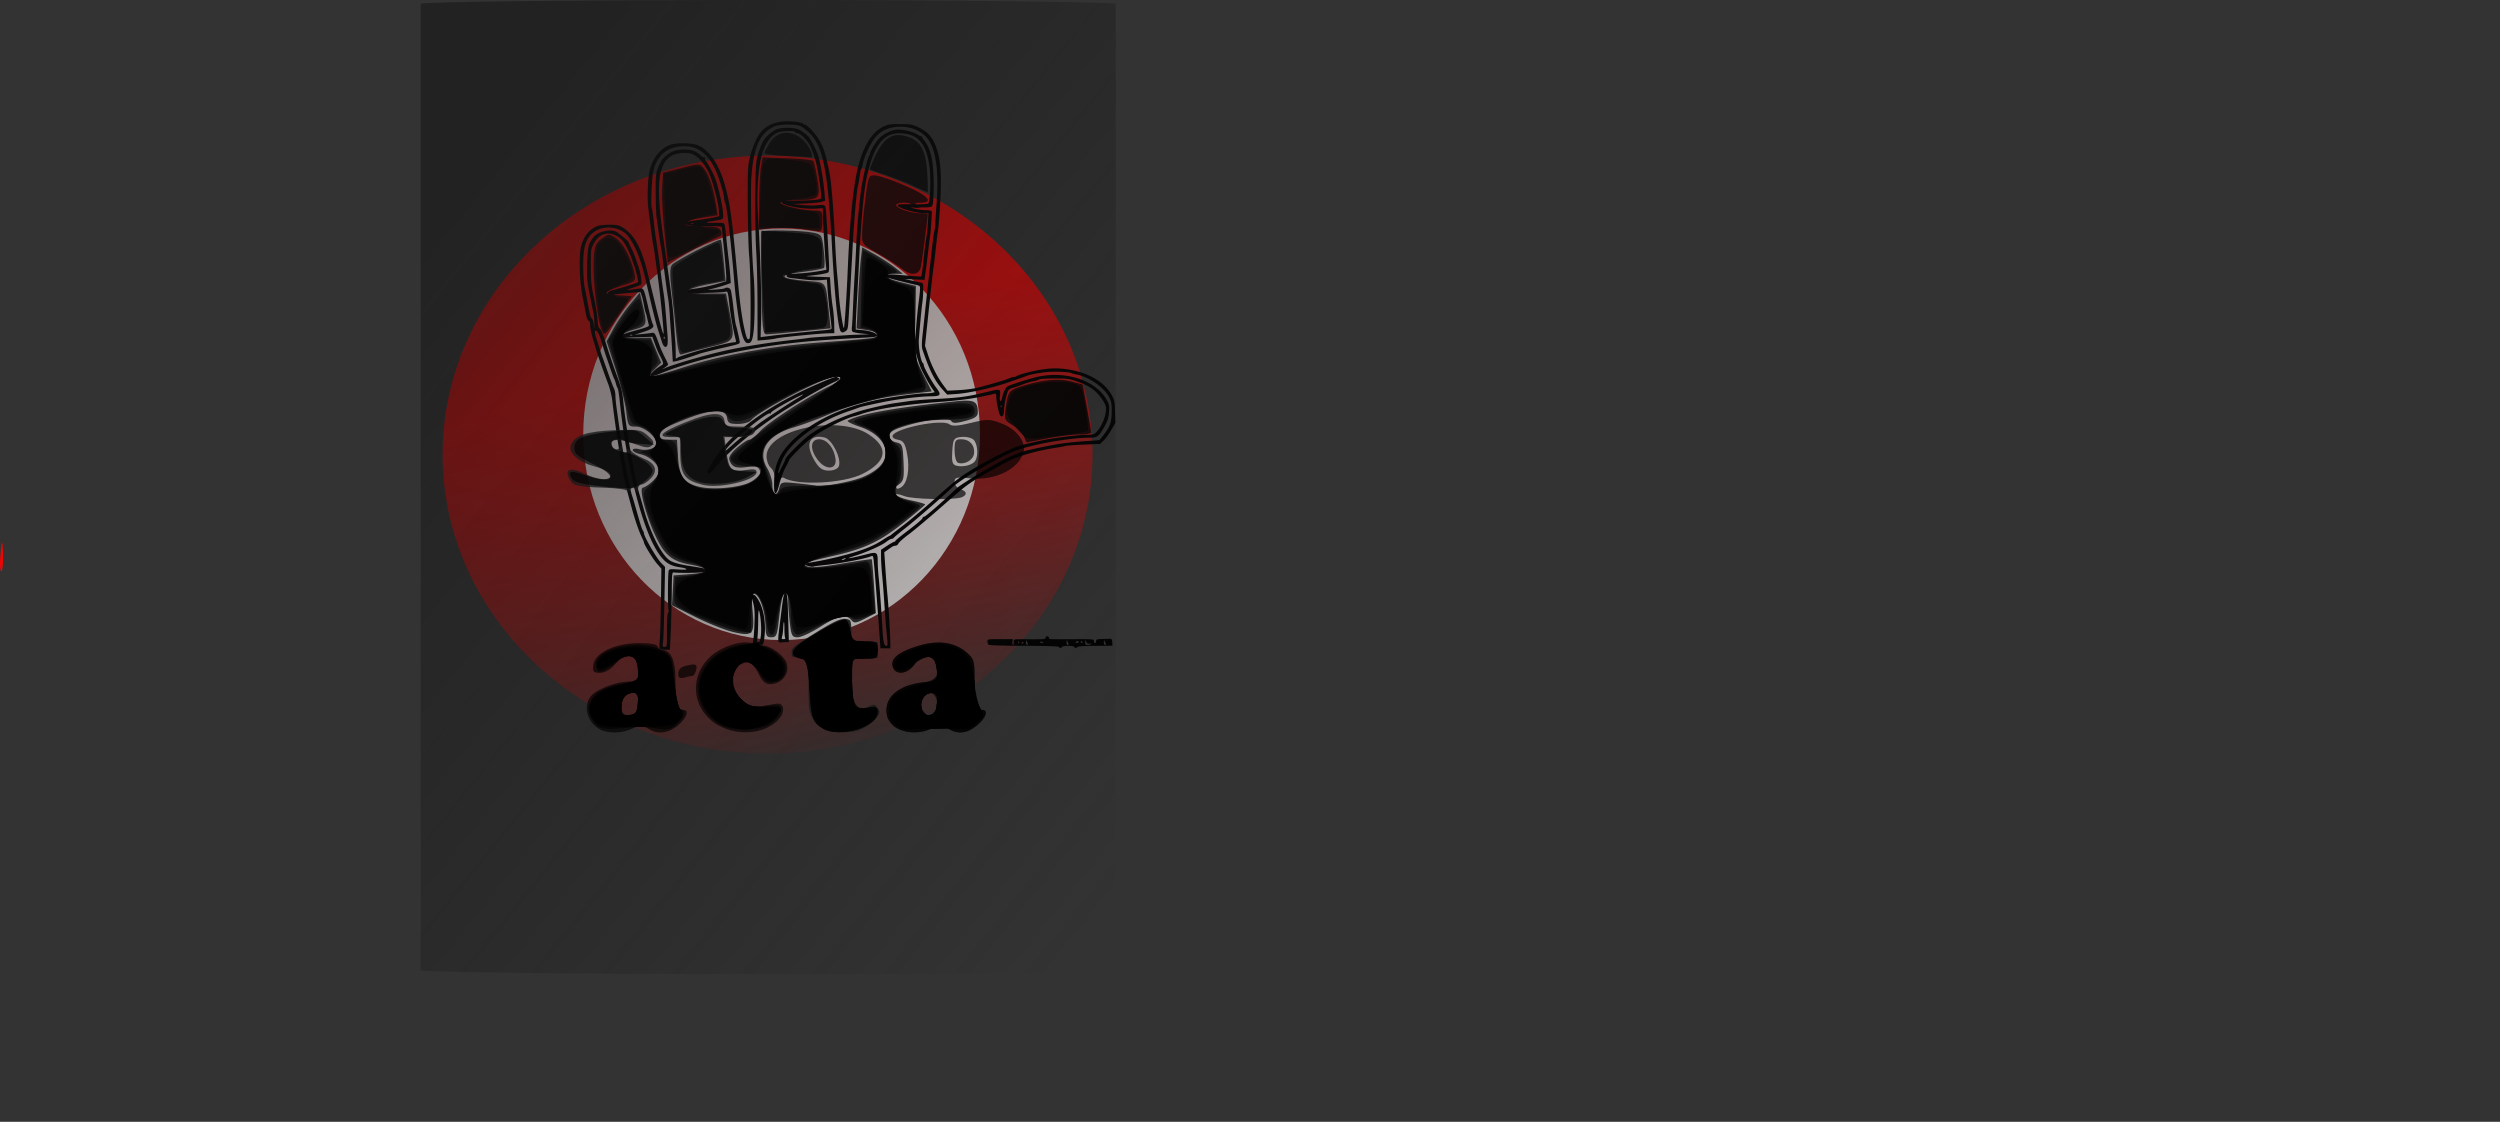 <svg xmlns="http://www.w3.org/2000/svg" viewBox="0 0 2687.6 1206"><rect x="0" y="0" width="2687.6" height="1206" fill="#333333" stroke="none"/><defs><linearGradient id="a" y2="876.15" gradientUnits="userSpaceOnUse" x2="565.04" y1="431.14" x1="419.5"><stop offset="0" stop-color="red"/><stop offset="1" stop-color="red" stop-opacity="0"/></linearGradient><linearGradient id="b" y2="648.15" gradientUnits="userSpaceOnUse" x2="1033.5" y1="2.024" x1="229.67"><stop offset="0" stop-color="#1a1a1a"/><stop offset="1" stop-color="#1a1a1a" stop-opacity="0"/></linearGradient></defs><g transform="translate(427.81 -2.024)"><path d="M-427.64 602.91c1.386-21.519 2.739-23.375 3.094-4.248.18 9.735-.637 17.7-1.816 17.7-1.18 0-1.755-6.054-1.278-13.452z" opacity=".92" fill="red"/><path d="M710.85 554.77c0 177.49-130.44 321.38-291.35 321.38S128.15 732.26 128.15 554.77 258.59 233.39 419.5 233.39s291.35 143.89 291.35 321.38z" transform="matrix(1.199 0 0 1 -105.64 -64.076)" opacity=".8" fill="url(#a)"/><path d="M625.712 468.87c0 122.198-95.477 221.26-213.253 221.26s-213.252-99.062-213.252-221.26 95.477-221.262 213.252-221.262 213.253 99.063 213.253 221.261z" opacity=".92" fill="#ececec"/><g fill="#1a1a1a"><path d="M461.274 787.484c-8.222-3.357-14-8.984-17.173-16.726-2.385-5.819-2.747-10.216-2.747-33.387 0-30.083.507-28.784-11.226-28.784-6.663 0-6.832-.129-6.832-5.178 0-4.969.944-5.766 23.39-19.754 23.682-14.759 30.785-17.81 36.962-15.88 3.11.971 3.453 2.031 3.83 11.861l.413 10.795 13.891.865 13.891.864v17.292l-11.113.435c-18.787.736-17.363-1.222-17.363 23.884 0 20.691.152 21.85 3.41 25.904 3.917 4.877 7.753 5.288 15.908 1.707 5.397-2.37 5.957-2.313 8.51.865 1.503 1.87 2.733 4.12 2.733 4.998 0 4.024-7.616 12.138-15.556 16.573-7.177 4.01-11.072 4.977-21.937 5.45-8.597.374-15.23-.249-18.99-1.784z" opacity=".92"/><path d="M460.185 785.64c-14.456-6.662-16.791-12.548-18.027-45.466-1.135-30.171-1.386-31.588-5.587-31.588-15.004 0-15.586-6.407-1.47-16.179 25.232-17.464 47.35-27.217 49.934-22.017.538 1.085 1.325 6.14 1.747 11.232l.768 9.258 13.714 1.21 13.714 1.21v14.774l-12.487 1.007c-6.868.554-13.12 1.493-13.892 2.087-.827.636-1.404 10.148-1.404 23.155 0 21.202.135 22.233 3.41 26.062 2.9 3.391 4.405 3.843 10.072 3.023 3.664-.53 8.05-1.495 9.747-2.145 2.453-.94 3.425-.258 4.735 3.323 2.196 5.998-.545 9.739-12.501 17.066-8.09 4.958-10.531 5.597-23.022 6.028-9.667.334-15.66-.294-19.448-2.04z" opacity=".92"/><path d="M456.663 782.507c-11.106-7.063-11.753-9.566-14.682-56.713-.446-7.179-1.305-14.045-1.908-15.26-.603-1.215-3.702-2.644-6.887-3.176-10.929-1.825-8.806-6.205 8.863-18.29 13.714-9.379 32.535-18.522 38.13-18.522 4.422 0 4.484.139 6.287 14.148.802 6.226.981 6.389 8.068 7.36 3.986.547 10.06 1.183 13.499 1.414 6.133.413 6.26.542 6.678 6.809.477 7.146.827 6.958-16.937 9.127-4.497.548-8.716 1.413-9.377 1.922-.66.508-1.201 10.993-1.201 23.3 0 20.376.259 22.699 2.897 25.982 2.531 3.151 4.24 3.533 13.544 3.026 10.502-.572 10.647-.522 10.647 3.66 0 2.998-1.626 5.635-5.556 9.008-9.04 7.757-16.427 10.095-31.904 10.095-11.825 0-15.01-.614-20.16-3.89z" opacity=".92"/></g><path d="M281.5 699.41c-.435-.618-.449-4.931-.031-9.584.418-4.654.982-23.752 1.253-42.441l.493-33.98-4.705-5.394c-4.266-4.89-14.057-20.832-14.057-22.888 0-.464-.732-2.312-1.626-4.108-3.667-7.364-7.946-19.73-11.885-34.35a13619.56 13619.56 0 00-4.195-15.542c-4.863-17.925-11.98-60.817-16.431-99.02-.569-4.88-2.638-13.04-4.599-18.132-3.462-8.992-11.009-30.443-12.554-35.68-.42-1.425-2.06-6.916-3.644-12.204-1.584-5.287-2.88-11.65-2.88-14.136 0-2.888-.588-4.721-1.626-5.071-.938-.316-2.15-3.328-2.86-7.105a3387.768 3387.768 0 00-3.878-20.027c-3.512-17.883-3.899-46.724-.742-55.434 3.015-8.32 6.675-13.312 12.419-16.936 4.254-2.685 6.417-3.274 13.266-3.614 12.46-.618 15.935.312 22.96 6.147 6.782 5.632 12.138 14.13 16.474 26.136 3.163 8.759 4.357 13.255 12.987 48.882 6.726 27.77 9.851 38.838 9.948 35.229.122-4.57-3.516-40.46-5.83-57.506-1.353-9.973-2.958-21.863-3.567-26.422-.609-4.56-1.395-9.374-1.747-10.7-.353-1.325-1.434-8.785-2.404-16.577l-2.926-23.494c-1.438-11.535-.507-32.762 1.824-41.59 3.408-12.905 12.197-23.205 22.522-26.396 7.425-2.294 23.673-1.805 29.53.89 11.99 5.516 22.068 20.321 28.105 41.289 5.964 20.712 8.264 37.451 14.227 103.52 2.338 25.904 4.82 43.269 8.032 56.208 1.785 7.194 2.615 8.433 4.525 6.756 1.807-1.587 1.603-69.3-.266-88.534-.794-8.17-1.49-33.232-1.55-55.767-.103-38.6.04-41.53 2.508-51.501 2.687-10.855 7.73-22.052 12.156-26.995 6.302-7.036 16.208-10.948 27.7-10.941 6.68.004 17.108 1.512 17.108 2.473 0 .53.642.962 1.426.962 2.735 0 12.173 9.996 16.19 17.146 3.98 7.088 6.275 13.558 8.436 23.782.603 2.85 1.642 7.745 2.31 10.88 1.84 8.627 4.536 40.949 5.835 69.94.639 14.247 1.686 31.266 2.327 37.82.642 6.554 1.496 16.812 1.898 22.795.926 13.772 4.679 38.322 5.544 36.265.686-1.632 2.871-34.884 3.915-59.58 2.326-55.038 5.545-88.497 10.665-110.87 5.542-24.213 15.46-40.35 28.358-46.134 5.018-2.25 7.176-2.555 17.654-2.485 10.645.07 12.625.39 18.288 2.958 11.41 5.174 16.633 11.136 20.939 23.903 4.064 12.047 5.196 28.984 3.742 55.952-.707 13.107-1.797 27.095-2.422 31.085-.625 3.99-1.68 12.615-2.343 19.169s-1.722 15.413-2.353 19.687c-1.043 7.063-2.313 18.587-7.597 68.963l-1.746 16.637 3.508 10.627c3.75 11.361 9.77 23.111 16.455 32.112l4.125 5.555 12.389-.621c6.813-.342 15.84-1.51 20.058-2.597 14.459-3.725 30.53-8.466 33.848-9.985 1.825-.836 4.14-1.523 5.147-1.527 1.005-.003 2.333-.414 2.95-.914 1.813-1.47 15.761-5.192 25.723-6.866 12.53-2.105 22.325-1.95 34.53.55 19.442 3.98 34.633 13.568 41.82 26.393 3.17 5.656 3.51 7.297 3.77 18.182l.286 11.965-4.416 7.722c-2.429 4.248-6.107 9.338-8.174 11.313l-3.759 3.591-17.698.773c-9.734.425-18.533 1.062-19.553 1.415-1.02.353-5.836 1.26-10.703 2.017-19.166 2.978-38.184 8.25-49.457 13.709-4.271 2.068-16.262 8.654-26.645 14.635-17.902 10.312-20.24 12.07-45.237 34.039-14.497 12.74-30.875 26.505-36.395 30.587-5.52 4.082-10.503 8.5-11.073 9.816-.57 1.317-1.979 2.41-3.13 2.428-1.152.018-2.923.6-3.935 1.295a819.478 819.478 0 00-5.025 3.49l-3.183 2.23 1.215 17.975c.668 9.887 1.71 23.106 2.316 29.374 1.168 12.092 2.914 42.102 2.954 50.771l.024 5.18h-10.619l-.733-10.361c-2.501-35.37-5.49-73.898-6.45-83.144-.584-5.625-.93-6.35-2.644-5.56-5.656 2.61-31.984 7.639-49.757 9.505-6.165.648-11.598 1.386-12.074 1.642-1.661.891-9.164-.914-9.164-2.206 0-.716 1.991-1.592 4.425-1.946 12.977-1.888 33.24-6.488 47.49-10.78 13.589-4.095 22.87-8.114 30.985-13.418 3.738-2.444 7.057-4.443 7.374-4.443.317 0 1.543-.816 2.724-1.814 1.18-.997 7.419-5.845 13.864-10.774 6.444-4.928 22.092-18.217 34.773-29.53 19.999-17.843 25.162-21.825 38.936-30.034 17.296-10.309 39.922-21.75 48.326-24.44 5.348-1.711 14.668-3.944 27.727-6.642 11.847-2.448 37.293-5.556 45.514-5.559 6.53-.002 8.146-.371 10.209-2.334 5.876-5.59 10.94-17.3 10.94-25.299 0-3.164-1.084-6.044-3.73-9.914-7.132-10.43-13.787-15.176-28.127-20.058-8.14-2.77-10.046-3.009-23.773-2.968-8.801.027-15.578.503-16.518 1.16-.877.614-3.593 1.432-6.035 1.818-2.442.387-7.752 2.004-11.8 3.593-4.046 1.59-8.802 3.205-10.568 3.59-1.766.384-3.757 1.595-4.425 2.69-1.894 3.11-4.753 16.233-4.753 21.822 0 5.134-1.56 7.328-3.807 5.354-1.447-1.27-4.3-14.422-4.39-20.237-.05-3.14-.447-3.866-1.858-3.391-.987.333-8.553 1.98-16.813 3.661-10.743 2.187-23.414 3.695-44.515 5.298-37.876 2.878-68.543 7.813-83.77 13.48-1.298.483-3.688 1.207-5.31 1.609-11.82 2.926-37.385 16.215-48.676 25.3-7.805 6.28-22.117 20.908-22.117 22.605 0 .474-1.653 3.86-3.674 7.522-2.02 3.663-4.865 11.322-6.32 17.021-1.802 7.054-3.171 10.362-4.29 10.362-1.31 0-1.63-2.315-1.571-11.398.11-17.11 4.549-28.668 15.72-40.928 19.853-21.789 51.314-37.986 91.576-47.146 13.44-3.058 46.5-7.763 54.694-7.784 3.014-.008 6.668-.294 8.12-.636l2.642-.622-3.016-4.285c-2.57-3.654-7.282-12.063-11.107-19.828-3.208-6.514-8.518-25.6-7.703-27.688.284-.729 1.083-8.551 1.776-17.384.693-8.834 1.748-19.79 2.345-24.35 2.291-17.505 2.439-21.241.838-21.241-1.82 0-28.303-6.565-33.052-8.193-1.837-.63-3.116-1.726-2.841-2.434.598-1.544 4.881-1.523 23.76.117 7.723.67 14.243 1.043 14.489.826.487-.428 2.114-13.164 3.264-25.546.397-4.274 1.252-10.569 1.9-13.988.649-3.42 1.498-11.229 1.888-17.356l.71-11.139-5.167-.012c-9.615-.023-28.889-5.914-27.87-8.519.388-.99 4.26-1.238 15.738-1.011 8.511.168 15.977-.143 16.93-.705 2.346-1.382 3.207-28.534 1.303-41.094-3.596-23.73-12.103-33.425-30.243-34.466-19.338-1.11-30.443 13.688-37.566 50.06-3.044 15.546-5.723 45.754-7.81 88.073-.646 13.107-1.681 32.457-2.3 43-.618 10.543-1.14 21.562-1.158 24.488l-.034 5.32 7.525.707c8.444.794 15.482 3.408 15.482 5.75 0 1.255-2.728 1.695-14.158 2.283-45.385 2.337-73.08 4.747-99.699 8.678-46.527 6.87-89.52 17.664-119.87 30.095-6.984 2.86-9.521 3.093-9.521.873 0-1.578 5.987-6.827 11.188-9.808 2.933-1.682 2.803-2.297-2.735-12.976-.894-1.723-2.8-6.436-4.236-10.474l-2.611-7.341-16.338.516c-14.677.464-16.338.341-16.338-1.205 0-1.913.304-2.033 17.427-6.86 9.609-2.71 11.994-3.76 11.524-5.075-.327-.912-1.128-4.142-1.78-7.178s-1.434-5.87-1.735-6.3c-.302-.428-1.122-4.005-1.822-7.95-.701-3.943-1.835-8.701-2.52-10.572l-1.245-3.402-9.04.646c-4.971.355-12.115 1.048-15.875 1.539-3.76.49-7.61.632-8.555.314-3.564-1.202-1.484-3.244 5.067-4.976 11.711-3.095 24.312-7.131 25.982-8.321.473-.337-2-10.637-3.984-16.59-7.633-22.915-12.469-30.536-21.693-34.19-8.959-3.547-17.118.034-22.246 9.765-2.924 5.55-3.04 6.499-2.974 24.425.059 16.074.528 20.727 3.402 33.675 1.833 8.263 3.542 18.754 3.796 23.313.357 6.396.95 8.644 2.598 9.843 1.343.978 3.89 7.32 6.865 17.096 2.602 8.549 7.502 23.003 10.89 32.121 5.05 13.594 6.35 18.63 7.222 27.976 2.486 26.67 12.555 84.521 17.583 101.02.608 1.995 2.476 8.523 4.152 14.506 8.061 28.782 20.498 52.593 29.872 57.192 4.164 2.043 10.13 3.553 20.242 5.123 16.23 2.519 18.878 3.154 18.878 4.528 0 .89-2.082 1.704-5.605 2.19-5.34.738-25.385.863-30.382.19-2.294-.31-2.365.313-2.55 22.477-.105 12.537-.587 31.305-1.071 41.705l-.88 18.91h-5.054c-2.78 0-5.41-.506-5.845-1.124zm7.73-19.91c0-11.781.45-18.321 1.314-19.079.722-.634.898-1.742.391-2.462-1-1.422-.85-39.703.166-42.612.546-1.56 1.791-1.698 10.181-1.13 6.521.442 9.318.304 8.798-.435-.42-.595-3.167-1.4-6.106-1.787-12.385-1.63-18.28-5.856-26.095-18.704-16.41-26.976-32.372-91.85-39.516-160.6-.711-6.838-1.707-12.9-2.213-13.47-.506-.57-1.315-2.652-1.797-4.628s-1.301-4.307-1.82-5.181c-.52-.874-2.367-5.785-4.106-10.914-1.74-5.129-3.83-11.19-4.647-13.47-.817-2.28-3.016-9.216-4.888-15.414-3.076-10.186-5.107-13.484-7.183-11.661-.4.352.212 3.557 1.361 7.122s2.889 9.047 3.866 12.181c.977 3.134 2.463 7.564 3.303 9.843.839 2.28 3.488 9.74 5.886 16.578 2.398 6.839 5.1 13.903 6.006 15.7.905 1.795 1.65 5.292 1.655 7.77 0 2.479.563 8.47 1.24 13.313l2.965 21.241c2.48 17.765 8.368 51.94 9.338 54.195.32.744 1.141 4.474 1.825 8.29s1.733 8.336 2.33 10.046 2.415 7.77 4.037 13.47c5.375 18.888 6.604 22.779 7.774 24.595.637.99 1.159 2.318 1.159 2.952 0 3.55 13.365 26.7 18.393 31.859l4.295 4.406-.688 38.034c-.378 20.92-1.042 40.25-1.476 42.956-.728 4.552-.598 4.922 1.733 4.922 2.476 0 2.52-.31 2.52-17.925zm236.68 8.859c-1.244-12.217-1.77-18.805-3.121-39.115-.683-10.258-1.723-23.546-2.312-29.53-.59-5.984-1.094-14.426-1.122-18.761l-.051-7.881 6.538-4.294c3.595-2.361 7.047-4.294 7.669-4.294.622 0 1.131-.375 1.131-.835 0-.46 4.887-4.539 10.861-9.066 13.078-9.911 18.636-14.694 18.636-16.037 0-.551.702-1.002 1.56-1.002 1.394 0 21.737-17.78 34.559-30.204 5.705-5.528 45.014-28.758 59.45-35.133 5.517-2.435 12.95-5.093 16.519-5.906 29.11-6.631 39.017-8.233 61.063-9.877l16.817-1.254 3.984-4.93c7.216-8.929 9.156-14.323 9.22-25.637.049-8.72-.362-10.94-2.941-15.886-5.44-10.435-22.292-22-35.191-24.15-2.193-.366-4.518-1.004-5.167-1.418-2.083-1.33-18.616-1.983-27.137-1.072-8.96.959-17.5 2.628-21.238 4.152-1.298.53-5.28 1.963-8.849 3.187-3.57 1.223-7.817 2.695-9.439 3.27-17.406 6.169-42.965 11.933-57.163 12.892l-9.778.66-4.652-5.168c-8.739-9.709-14.136-20.336-21.83-42.981-.957-2.817-.93-7.196.099-16.578.77-7.013 1.954-18.113 2.631-24.666.677-6.554 1.922-17.977 2.765-25.386.843-7.409 2.648-23.88 4.01-36.603s2.78-23.562 3.149-24.086c.369-.525.855-4.57 1.08-8.988.225-4.42.859-14.096 1.408-21.505 2.598-35.016-.862-58.444-10.327-69.918-7.529-9.128-21.126-13.62-35.08-11.59-9.144 1.331-15.269 4.668-20.787 11.325-4.696 5.665-12.047 21.407-13.177 28.22-.425 2.564-1.173 5.129-1.66 5.698-.489.57-1.255 4.067-1.703 7.772-.448 3.704-1.28 8.366-1.85 10.362-1.369 4.795-4.46 40.663-5.848 67.868-1.216 23.833-3.211 59.223-4.28 75.942-.631 9.863-.9 10.789-3.586 12.335-2.57 1.479-3.105 1.493-4.66.128-3.095-2.718-7.22-43.89-9.895-98.766-.667-13.677-2.287-35.359-3.601-48.18-4.261-41.577-9.737-57.918-23.154-69.098-5.69-4.74-7.22-5.458-12.985-6.091-8.268-.907-17.98-.048-22.46 1.986-14.772 6.709-21.741 22.199-24.021 53.4-1.263 17.272.178 82.385 2.353 106.32 1.399 15.4 1.415 47.739.03 59.838-1.244 10.859-2.765 13.683-6.986 12.969-4.697-.794-8.477-16.744-12.59-53.12-.259-2.28-.73-7.176-1.047-10.88-4.267-49.74-8.086-82.827-10.02-86.826-.634-1.31-1.152-3.662-1.152-5.228 0-3.885-5.164-20.977-8.77-29.027-7.692-17.167-17.895-25.676-31.667-26.41-18.59-.99-31.199 8.327-35.536 26.262-1.823 7.54-3.03 39-1.577 41.065.355.504 1.239 6.508 1.963 13.342.725 6.834 1.869 15.69 2.542 19.678 1.227 7.27 3.352 22.521 5.703 40.928.692 5.414 1.781 13.107 2.421 17.096 1.025 6.39 1.803 14.812 4.15 44.901.326 4.18.264 8.75-.138 10.154-1.128 3.947-4.128 2.531-5.785-2.73-.808-2.564-2.38-7.46-3.496-10.88-2.597-7.965-5.685-19.872-10.21-39.373-1.983-8.549-4.065-17.506-4.624-19.905-5.472-23.46-14.322-42.383-22.473-48.052-10.53-7.325-25.623-6.781-34.331 1.236-7.168 6.599-9.626 15.538-9.556 34.753.03 8.633.65 18.657 1.374 22.277 1.61 8.043 4.86 24.96 5.742 29.885.357 1.99 1.35 4.088 2.208 4.663.858.576 1.749 3.61 1.98 6.745.388 5.276.431 5.16.586-1.554.092-3.99-.348-9.351-.976-11.916-.628-2.564-2.51-11.657-4.183-20.205-2.666-13.626-2.977-17.65-2.522-32.639.541-17.848 1.416-21.351 7.084-28.356 4.501-5.564 17.172-8.626 23.657-5.717 3.007 1.348 13.786 10.315 13.786 11.467 0 .432 1.277 3.247 2.838 6.256 1.562 3.008 3.71 8.035 4.773 11.169a1271.2 1271.2 0 003.021 8.807c2.388 6.82 4.018 18.115 2.773 19.208-.677.595-4.9 2.25-9.383 3.678-8.5 2.706-8.068 2.768 6.281.9 6.464-.84 5.54-2.777 12.134 25.43 1.399 5.985 3.045 11.713 3.657 12.73 1.901 3.155-.676 5.219-10.365 8.298l-9.24 2.937 6.49-.545c3.568-.3 8.387-.843 10.706-1.208 4.683-.738 4.198-1.425 9.921 14.054 1.16 3.134 3.629 8.645 5.488 12.247 1.86 3.601 3.38 6.943 3.38 7.425s-1.46 1.872-3.244 3.087l-3.245 2.209 3.857-1.641c9.073-3.861 39.436-12.751 59.857-17.527 20.449-4.783 49.457-9.492 77.282-12.547 8.111-.891 15.545-1.817 16.518-2.059.973-.241 10.265-.973 20.648-1.627s20.205-1.298 21.828-1.433c1.622-.134 7.463-.378 12.979-.54l10.029-.297-8.773-.893c-4.825-.49-9.189-1.48-9.697-2.197-.508-.717-.694-2.936-.414-4.93s.807-11.32 1.17-20.723c.364-9.403 1.159-25.023 1.766-34.711.607-9.688 1.393-24.61 1.746-33.157.81-19.631 3.617-49.58 5.972-63.723 2.165-13.004 6.42-30.177 7.818-31.551.551-.542 1.002-1.711 1.002-2.599 0-2.022 5.217-10.829 9.144-15.436 3.949-4.632 12.435-9.238 18.487-10.035 6.297-.83 18.681 1.936 23.685 5.288 2.065 1.383 4.107 2.284 4.536 2.002s.531-.216.226.147c-.305.363.484 1.941 1.754 3.507 7.577 9.346 10.6 23.156 10.6 48.43 0 10.32-.518 19.958-1.15 21.42-1.124 2.593-1.432 2.66-12.685 2.75l-11.533.092 5.9 1.442c3.244.793 8.377 1.45 11.404 1.462 3.029.01 5.684.481 5.9 1.046.444 1.157-.946 22.692-1.772 27.468-.296 1.71-1.115 8.237-1.82 14.506-.705 6.268-1.916 16.004-2.693 21.633l-1.411 10.236-10.704-.478-10.704-.477 6.49 1.445c3.568.796 8.081 1.788 10.028 2.205 3.513.752 3.54.812 3.523 7.964-.01 3.964-.416 10.004-.903 13.423-.812 5.705-2.03 18.262-3.803 39.228-.691 8.162 1.863 23.805 4.244 25.998.588.542 1.069 1.639 1.069 2.438 0 2.305 8.794 18.17 13.588 24.511 5.565 7.364 4.619 8.826-5.768 8.906-12.142.094-37.31 3.187-53.245 6.544-16.946 3.57-22.563 4.877-24.777 5.77-1.298.523-6.077 2.2-10.62 3.724-31.672 10.634-60.487 31.245-70.362 50.334-2.652 5.125-6.02 15.528-5.247 16.207.348.305.944-.327 1.326-1.406.381-1.08 1.987-4.42 3.567-7.425 1.581-3.004 2.874-5.956 2.874-6.558 0-1.586 16.364-18.285 23.14-23.615 15.774-12.407 40.986-23.943 65.94-30.17 12.364-3.084 23.048-5.328 29.497-6.193 3.894-.523 10.493-1.462 14.665-2.089 4.172-.626 15.587-1.561 25.367-2.078 30.561-1.617 36.237-2.416 62.461-8.796 9.55-2.324 10.386-1.868 9.447 5.15-.92 6.88 1.277 8.022 2.544 1.324.9-4.753 3.625-10.16 5.733-11.376 3.264-1.882 25.718-9.004 33.167-10.52 30.45-6.201 61.392 4.242 73.178 24.699 2.916 5.06 3.185 6.42 2.67 13.463-.457 6.266-1.418 9.335-4.802 15.34-6.33 11.233-7.637 12.165-17.112 12.203-19.798.08-56.762 6.463-76.815 13.265-16.167 5.483-60.391 30.973-70.242 40.485-9.88 9.539-38.25 34.2-49.642 43.15-6.49 5.098-12.223 9.853-12.742 10.566-.52.713-1.681 1.296-2.582 1.296s-3.397 1.422-5.546 3.16c-4.582 3.704-21.64 11.34-33.404 14.95-13.588 4.172-6.346 3.262 12.162-1.527 11.147-2.884 12.025-2.327 12.026 7.635 0 4.062.514 12.28 1.142 18.265.998 9.511 2.8 34.484 4.16 57.634.626 10.67 1.719 14.896 3.85 14.896 1.544 0 1.69-1.189.994-8.03zm-231.25-311.79c-.456-7.888-1.025-16.44-1.263-19.004-.239-2.564-.754-10.025-1.145-16.578-.39-6.554-1.233-14.946-1.872-18.651-1.098-6.368-3.475-23.914-5.895-43.518-.599-4.844-1.653-11.605-2.344-15.024-.69-3.42-1.751-10.413-2.357-15.542s-1.406-10.957-1.78-12.952c-.373-1.995-.787-13.185-.919-24.868-.25-22.046.114-24.286 5.629-34.711 2.24-4.235 8.551-9.402 13.855-11.345 5.434-1.99 16.253-2.082 21.314-.18 2.088.785 5.338 2.866 7.222 4.626 1.884 1.76 3.965 2.906 4.625 2.548.712-.387.907.018.48.997-.397.907-.067 2.125.734 2.709 1.266.922 6.364 10.012 9.08 16.188 5.128 11.657 11.454 43.135 9.188 45.714-.561.639-3.003 1.452-5.427 1.807-15.22 2.23-15.8 3.074-1.908 2.776 6.826-.146 8.537.14 9.142 1.523.41.937 1.289 7.378 1.954 14.315.665 6.937 1.708 16.575 2.318 21.42s1.434 13.003 1.831 18.132l.723 9.326-3.334 1.242c-4.668 1.74-13.263 4.225-18.752 5.422-3.697.807-2.722.891 4.8.417 5.19-.327 9.969-.942 10.618-1.366 2.302-1.503 5.532-.674 6.552 1.683.57 1.315 1.865 9.747 2.878 18.737 1.014 8.99 2.177 17.28 2.586 18.42.85 2.373 3.847 15.552 4.24 18.645.278 2.192-.314 2.41-16.846 6.2-12.074 2.767-23.972 5.775-26.547 6.711-8.052 2.929-22.89 7.6-25.483 8.024l-3.066.5-.83-14.342zm25.25 3.423c17.026-4.97 37.973-9.993 41.675-9.993 1.854 0 2.123-.508 1.513-2.85-2.53-9.71-5.472-25.9-6.604-36.33-1.617-14.91-1.981-16.123-4.539-15.114-1.077.425-10.586.973-21.131 1.218-18.473.43-19.173.37-19.173-1.6 0-1.678 1.083-2.171 6.03-2.748 7.792-.907 18.609-3.245 27.892-6.027l7.374-2.21-.014-5.248c-.01-2.886-1.063-15.506-2.346-28.044-1.282-12.537-2.339-23.495-2.347-24.35-.013-1.304-2.624-1.558-16.237-1.578-17.367-.026-22.711-.73-22.711-2.992 0-1.63 1.71-2.063 14.748-3.74 5.191-.667 12.094-1.815 15.338-2.551l5.9-1.338-.232-5.557c-.328-7.85-5.913-29.602-10.233-39.854-3.35-7.95-9.937-16.561-15.038-19.663-4.212-2.561-6.09-3.02-12.157-2.973-21.357.166-29.01 15.619-26.555 53.62.854 13.228 2.158 23.777 7.582 61.337 5.51 38.149 7.253 52.969 8.29 70.458.44 7.408.98 15.102 1.2 17.096.22 1.995.431 7.018.469 11.163l.068 7.536 2.655-1.51c1.46-.83 9.822-3.602 18.583-6.16zm-2.065-138.13c-.811-.288-2.139-.288-2.95 0-.81.287-.147.523 1.475.523 1.623 0 2.286-.236 1.475-.523zm68.698 88.609c-.016-20.718-.635-46.761-1.374-57.874s-1.185-37.224-.99-58.024c.321-34.411.575-38.567 2.817-46.11 2.433-8.185 5.495-15.233 7.82-18 2.663-3.165 8.309-7.62 11.727-9.252 5.26-2.511 20.123-2.341 24.865.284 5.093 2.82 10.1 6.956 11.325 9.354.582 1.14 1.565 2.772 2.185 3.627 1.118 1.542 3.275 5.948 5.834 11.916 2.652 6.184 6.319 26.318 7.783 42.74l.762 8.546-3.326 1.234c-1.829.679-9.697 1.5-17.484 1.825l-14.158.59 10.03 1.036c5.515.57 12.948.704 16.517.298 4.49-.51 6.932-.354 7.924.51 1.35 1.175 1.781 6.875 4.499 59.456.441 8.535.216 11.792-.854 12.373-1.874 1.017-10.258 2.471-19.238 3.337-6.341.611-5.603.736 7.079 1.2l14.158.519.794 11.916c.437 6.553 1.426 15.646 2.197 20.205.77 4.559 1.475 12.719 1.565 18.133l.163 9.843-7.669.235c-10.393.318-50.464 4.302-54.864 5.455-1.947.51-7.256 1.235-11.799 1.613l-8.259.685-.03-37.669zm44.275 29.259c10.707-1.08 23.052-2.281 27.432-2.667 6.356-.56 7.957-1.052 7.93-2.433-.02-.952-.838-8.259-1.817-16.237s-2.104-19.301-2.497-25.161l-.714-10.655-6.613.625c-3.637.344-11.391.072-17.232-.604-5.84-.676-12.61-1.457-15.043-1.735-4.375-.502-6.003-2.645-2.824-3.716.881-.297 6.589-.838 12.684-1.203 6.096-.365 14.996-1.382 19.78-2.26l8.696-1.597-.76-7.932c-.929-9.671-3.026-46.42-3.049-53.395l-.016-5.053-6.194.548c-13.56 1.2-37.524-3.142-38.154-6.913-.153-.914.34-1.685 1.093-1.714s8.273-.03 16.709 0c13.42.045 23.257-.857 24.88-2.282.708-.621-2.695-25.593-4.765-34.967-2.133-9.66-5.995-20.1-9.199-24.868-3.511-5.224-9.281-10.36-11.639-10.36-1.116 0-2.236-.543-2.487-1.206-.721-1.9-14.086-1.377-19.192.75-6.08 2.534-11.732 9.79-15.285 19.624-4.853 13.433-7.13 41.21-5.522 67.35 2.406 39.101 4.015 91.385 3.448 112.07l-.568 20.702 10.725-1.374c5.9-.756 19.486-2.259 30.193-3.34zm49.555 243.4c.973-.553 1.239-1.005.59-1.005-.649 0-1.976.452-2.95 1.005-.973.552-1.239 1.004-.59 1.004.65 0 1.977-.452 2.95-1.004zm168.25-165.5c-.392-.344-.67.268-.62 1.36.057 1.207.337 1.453.713.626.34-.748.299-1.642-.093-1.986zm-362.22-73.56c-.392-.344-.67.268-.62 1.36.057 1.207.336 1.453.713.626.341-.748.299-1.642-.093-1.986zm-34.708-2.025c-.852-.299-1.87-.262-2.261.082-.392.344.304.59 1.548.544 1.375-.05 1.654-.295.713-.626zm458.55 335.39c-.248-.647-14.155-1.073-37.559-1.15-26.367-.088-37.418-.467-38.033-1.304-.477-.65-.875-2.23-.885-3.512-.018-2.284.256-2.33 13.688-2.33h13.706l-.57 2.614c-.312 1.438-.095 2.872.483 3.186.577.313.974.186.881-.284-.093-.47-.106-1.901-.029-3.181.135-2.25.523-2.325 11.644-2.258 21.49.131 22.713.042 22.713-1.632 0-.855.797-1.554 1.77-1.554s1.77.699 1.77 1.554c0 1.786-1.56 1.694 26.842 1.586 20.861-.079 21.533-.016 21.533 2.016 0 1.153.531 2.097 1.18 2.097s1.18-.933 1.18-2.073c0-1.8.852-2.095 6.49-2.245a890.57 890.57 0 008.553-.259c1.568-.066 2.123.827 2.305 3.712l.24 3.797-18.527.12c-10.778.07-18.693.54-18.922 1.124-.52 1.327-3.737 1.3-3.737-.032 0-.57-2.92-1.036-6.489-1.036s-6.49.466-6.49 1.036c0 1.345-3.222 1.352-3.736.01zm-32.923-2.857c-.046-.428-.54-1.71-1.097-2.85-.898-1.836-1.023-1.747-1.097.778-.046 1.567.448 2.849 1.097 2.849s1.143-.35 1.097-.777zm43.655 0c-.046-.428-.54-1.71-1.097-2.85-.899-1.836-1.023-1.747-1.097.778-.046 1.567.448 2.849 1.097 2.849s1.143-.35 1.097-.777zm24.202-.163c.364-.516-.396-.696-1.688-.4-1.693.39-2.662-.145-3.467-1.91-1.112-2.437-1.117-2.435-1.192.4-.062 2.349.432 2.85 2.806 2.85 1.584 0 3.177-.423 3.541-.94zm15.913.163c-.046-.428-.54-1.71-1.097-2.85-.898-1.836-1.023-1.747-1.097.778-.046 1.567.448 2.849 1.097 2.849s1.143-.35 1.097-.777zm-93.594-3.087c-.392-.344-.671.268-.62 1.36.057 1.207.337 1.453.713.626.34-.748.299-1.642-.093-1.986zm5.186 1.212c0-.25-.53-.456-1.18-.456-.648 0-1.18.493-1.18 1.097s.532.809 1.18.457c.65-.353 1.18-.846 1.18-1.098zm21.239.172c0-.223-.797-.675-1.77-1.003s-1.77-.145-1.77.407.796 1.004 1.77 1.004 1.77-.184 1.77-.408zm37.756-.628c0-.57-.5-1.037-1.11-1.037s-1.44.467-1.84 1.036c-.401.57.099 1.037 1.11 1.037 1.012 0 1.84-.467 1.84-1.037zm4.13 0c-.402-.57-.964-1.037-1.25-1.037-.287 0-.52.467-.52 1.036s.562 1.037 1.249 1.037.921-.467.52-1.037zm-352.03 1.996c-2.211-.778-2.616-1.463-1.953-3.302.46-1.276 1.104-9.315 1.43-17.863.46-12.056.17-17.126-1.293-22.601-2.357-8.827-2.352-9.002.287-9.002 1.496 0 3.288 2.016 5.754 6.476 5.611 10.144 7.83 25.562 5.814 40.41-.91 6.704-1.08 6.991-4.1 6.928-1.733-.036-4.406-.507-5.94-1.046zm6.38-8.799c.851-6.98-.018-19.912-1.773-26.354-.694-2.55-1.027.68-1.121 10.88-.074 7.978-.463 16.254-.865 18.392-.583 3.096-.36 3.886 1.099 3.886 1.384 0 2.033-1.66 2.66-6.803zm18.896 6.071c-.376-.86-.17-5.592.459-10.518.628-4.925 2.05-16.299 3.16-25.275 1.469-11.878 2.44-16.319 3.566-16.319 2.286 0 2.559 2.362 3.323 28.753l.698 24.09-3.279.08c-1.803.042-4.17.23-5.261.415-1.09.185-2.29-.366-2.666-1.226zm7.135-4.016c-.394-.901-.716-5.176-.716-9.498 0-9.21-.918-9.744-1.3-.755-.144 3.406-.67 7.475-1.169 9.043-.775 2.436-.558 2.85 1.498 2.85 1.707 0 2.196-.476 1.687-1.64zm-83.31-177.87c.023-2.605 6.235-12.943 13.69-22.783 19.031-25.118 55.782-50.613 102.4-71.033 17.441-7.64 25.009-10.338 23.671-8.437-.375.533-.12.97.567.97 2.724 0 1.013 2.126-3.175 3.947-9.317 4.05-29.264 15.278-51.517 28.997-30.708 18.93-63.813 46.119-77.535 63.677-4.317 5.524-8.123 7.716-8.096 4.662zm44.211-43.778c4.53-3.419 9.308-7.079 10.619-8.134 3.812-3.068 33.593-22.65 41.024-26.974 3.731-2.171 6.784-4.18 6.784-4.464 0-.812-12.524 5.564-24.422 12.435-5.97 3.446-10.54 6.71-10.16 7.252.382.543-.044.762-.945.488-3.688-1.12-38.192 26.876-46.945 38.091-3.557 4.559-2.891 4.144 5.9-3.669 5.45-4.844 13.616-11.605 18.146-15.024z"/><path d="M299.47 363.73c-1.02-11.352-3.259-32.427-4.974-46.832-2.37-19.907-2.314-27.159.232-30.227 3.674-4.427 50.764-28.482 52.401-26.768.559.585 1.914 10.759 3.01 22.609l1.996 21.545-20.495 3.941c-11.272 2.168-20.007 5.216-19.41 6.774.597 1.557 9.94 2.831 20.762 2.831h19.677l3.51 18.407c6.457 33.852 7.533 31.955-22.334 39.366-14.407 3.575-27.617 7.061-29.357 7.748-2.06.813-3.81-5.943-5.019-19.393zM390.68 306.99c-.52-29.982-.512-55.149.018-55.928 1.44-2.113 42.822-1.395 54.73.95 10.243 2.016 10.371 2.214 12.333 19.124 1.091 9.398 1.195 17.876.23 18.84-.964.965-10.204 2.77-20.533 4.014-29.593 3.563-29.018 7.447 1.48 10.003 22.687 1.902 20.645-1.027 24.489 35.132l1.685 15.853-32.174 3.262c-17.696 1.794-34.23 3.262-36.743 3.262-4.013 0-4.684-6.632-5.515-54.512z" opacity=".8"/><path d="M395.11 674.89c-.418-15.713-5.833-32.083-11.308-34.183-3.656-1.403-4.03 1.138-2.567 17.448 2.33 25.974.524 28.13-19.764 23.59-8.81-1.972-27.452-9.308-41.426-16.304l-25.408-12.719.842-16.056.843-16.056 18.407-1.416c10.279-.79 18.055-2.666 17.61-4.248-.438-1.557-8.409-4.208-17.713-5.89-19.976-3.613-27.877-10.054-37.644-30.682-10.054-21.235-17.907-50.597-13.891-51.936 7.376-2.458 17.656-12.81 17.656-17.78 0-7.027-10.033-16.16-20.205-18.396-4.462-.98-8.113-2.979-8.113-4.442s3.094-1.885 6.875-.936c9.023 2.265 18.611-.921 18.611-6.184 0-7.246-13.307-18.087-22.199-18.087-7.983 0-8.373-.618-10.289-16.283-1.095-8.956-6.285-29.59-11.534-45.854l-9.542-29.571 7.232-13.288c3.978-7.309 12.011-19.07 17.851-26.138l10.619-12.85 3.268 14.156c4.8 20.799 4.517 21.537-9.848 25.594-16.933 4.782-15.024 9.455 3.698 9.053l14.653-.314 5.578 13.422 5.578 13.422-7.424 7.423c-9.848 9.848-5.97 9.53 32.093-2.64 41.812-13.368 95.798-23.016 150.36-26.874 24.766-1.75 47.897-3.738 51.401-4.415 10.103-1.954 7.418-6.554-4.983-8.537l-11.355-1.816 1.573-31.49c.866-17.32 2.235-36.935 3.043-43.588l1.469-12.096 13.48 7.578c7.415 4.168 17.209 10.56 21.765 14.206l8.283 6.628-9.204.014c-14.437.022-10.798 4.677 7.08 9.055l16.283 3.989-.252 18.263c-.14 10.045-.6 26.983-1.024 37.64-.683 17.17.314 21.55 8.748 38.433l9.519 19.054-28.344 3.342c-32.192 3.796-56.26 10.156-84.928 22.442-10.902 4.672-26.991 10.582-35.753 13.133-27.562 8.024-38.721 25.2-28.084 43.23 3.181 5.392 5.785 13.48 5.785 17.97 0 10.696 4.987 13.599 7.329 4.267 1.783-7.106 2.29-7.253 19.198-5.558 9.551.958 18.64 2.113 20.198 2.568 6.152 1.798 39.518-4.408 50.99-9.483 16.28-7.201 24.052-15.477 24.052-25.612 0-11.858-10.394-22.408-27.921-28.342-8.314-2.815-14.034-5.738-12.712-6.497 12.565-7.208 51.217-14.147 115.28-20.697 20.735-2.12 24.329-.411 24.419 11.605.034 4.506-2.877 6.566-13.17 9.319-10.184 2.723-13.69 2.761-15.295.164-2.645-4.279-26.38-1.72-49.593 5.348-12.847 3.911-16.764 6.37-16.764 10.523 0 3.45 2.573 6.024 7.08 7.081 6.597 1.549 7.137 2.994 7.93 21.246.757 17.426.162 20.104-5.398 24.298-9.53 7.19-5.057 13.008 12.862 16.728 8.665 1.8 15.755 3.803 15.755 4.452 0 .65-9.876 9.046-21.946 18.66-26.46 21.071-42.181 28.627-75.757 36.408-34.548 8.007-35.107 8.226-29.283 11.497 3.072 1.725 15.765.746 36.762-2.837 17.639-3.01 32.39-5.152 32.78-4.761.392.39 1.554 13.568 2.584 29.283l1.872 28.572-11.458 5.845c-9.991 5.098-11.9 5.313-14.914 1.682-5.584-6.73-14.363-4.835-33.318 7.19-9.797 6.215-20.77 11.3-24.384 11.3-5.812 0-6.777-1.716-8.357-14.867-.982-8.177-1.796-19.008-1.81-24.07-.014-5.062-1.16-9.203-2.55-9.203-3.142 0-5.071 7.748-7.578 30.442-1.717 15.54-2.688 17.697-7.96 17.681-5.14-.014-6.054-1.781-6.332-12.25zm-21.96-152.28c10.64-3.293 19.392-12.212 16.529-16.844-1.331-2.154-6.24-2.772-13.792-1.737-12.701 1.741-16.709.267-19.442-7.15-1.207-3.276 1.356-7.536 8.093-13.45 5.422-4.762 11.317-8.657 13.099-8.657s7.153-4.22 11.937-9.377c8.775-9.461 50.679-36.614 73.964-47.927 13.335-6.478 16.162-10.66 7.207-10.66-11.522 0-82.39 36.492-90.988 46.853-1.897 2.285-8.221 4.12-14.202 4.12-9.027 0-10.931-1.038-11.688-6.372-1.497-10.538-17.11-9.787-47.241 2.274-19.866 7.95-25.875 11.602-25.875 15.723 0 4.21 2.064 5.366 9.581 5.366h9.582l1.161 18.246c1.377 21.625 6.291 28.486 23.211 32.408 12.528 2.903 34.47 1.64 48.863-2.816zM541.27 290.58c-3.894-3.117-15.044-10.207-24.778-15.756-17.362-9.896-17.695-10.313-17.482-21.88.12-6.485 1.712-23.26 3.54-37.278 3.266-25.051 3.45-25.478 10.83-24.991 4.13.272 18.467 5.202 31.859 10.955 24.562 10.552 31.514 18.244 16.562 18.327-6.069.034-6.85.65-3.54 2.788 3.63 2.346 3.527 2.752-.708 2.789-2.726.024-4.956-1.231-4.956-2.789 0-1.557-3.823-2.831-8.495-2.831s-8.495 1.15-8.495 2.554c0 3.412 15.832 8.773 25.909 8.773 4.44 0 8.072.352 8.072.782 0 3.45-6.115 50.446-7.36 56.562-1.938 9.523-10.532 10.34-20.958 1.995zM554.01 201.94c-7.787-3.625-21.168-8.882-29.734-11.681-8.566-2.8-16.064-5.513-16.661-6.03-.597-.518 2.292-7.846 6.422-16.286 9.11-18.62 18.693-23.977 33.91-18.955 14.08 4.646 19.5 14.677 21.059 38.97.728 11.346.838 20.617.243 20.602-.594-.016-7.451-2.994-15.239-6.62zM432.25 247.92c-9.345-1.317-23.044-1.667-30.442-.779l-13.451 1.615.031-27.876c.017-15.332.84-32.77 1.829-38.754l1.797-10.879 26.258.967c14.442.532 27.043 1.755 28.002 2.717.96.961 3.035 9.769 4.614 19.572 3.467 21.526 2.539 22.468-22.179 22.529-9.734.023-17.699 1.212-17.699 2.64 0 2.962 24.417 8.73 36.953 8.73 7.861 0 8.356.671 8.356 11.327 0 7.372-1.236 11.198-3.54 10.956-1.946-.204-11.185-1.449-20.53-2.765zM672.91 471.26c-1.537-3.49-6.961-8.906-12.052-12.035-8.74-5.372-9.162-6.381-7.56-18.087 2.545-18.587 3.467-19.762 19.235-24.534 21.537-6.518 38.593-7.968 51.805-4.404l11.747 3.169 4.542 24.747c2.498 13.611 4.54 25.702 4.536 26.871-.003 1.168-5.628 2.124-12.5 2.124-6.871 0-22.482 1.911-34.689 4.247a20545.86 20545.86 0 01-22.232 4.248c-.02 0-1.294-2.855-2.831-6.345zM286.54 251.41c-1.912-18.104-3.042-39.85-2.51-48.324l.968-15.407 19.823-5.022c19.807-5.019 19.826-5.018 24.493 1.084 5.25 6.864 9.757 20.553 12.511 37.99l1.853 11.733-12.349 1.925c-17.351 2.704-22.26 4.328-22.26 7.365 0 1.453 8.147 2.641 18.104 2.641 14.553 0 18.473.962 19.985 4.902 1.13 2.943.402 5.378-1.82 6.093-2.037.656-15.317 7.21-29.51 14.564l-25.81 13.372-3.477-32.916zM218.88 356.3c-4.684-12.247-9.506-54.26-8.472-73.804.837-15.811 1.93-18.84 8.585-23.794 7.312-5.444 7.933-5.475 15.132-.759 7.667 5.024 16.994 22.671 20.045 37.927 1.65 8.248 1.215 8.662-14.18 13.515-8.734 2.753-15.88 5.981-15.88 7.173s6.124 2.551 13.61 3.022l13.612.856-14.783 21.706c-14.612 21.454-14.816 21.618-17.67 14.16z" opacity=".8"/><path d="M395.72 667.85c-1.805-15.95-7.696-28.83-13.187-28.83-1.47 0-2.671 9.723-2.671 21.607v21.607l-12.035-1.36c-11.217-1.267-53.046-17.836-65.84-26.08-4.684-3.018-5.498-6.119-4.702-17.912l.961-14.263 15.278-1.908c8.402-1.05 15.97-3.03 16.817-4.4 1.932-3.127-5.565-7.14-18.441-9.873-5.452-1.157-13.592-4.705-18.09-7.886-8.762-6.195-21.92-32.18-27.483-54.273-3.295-13.083-3.203-13.439 5.536-21.42 11.09-10.13 11.594-20.055 1.426-28.054-4.104-3.228-9.52-6.037-12.035-6.242-2.516-.205-.129-1.16 5.305-2.124 6.48-1.148 10.222-3.542 10.876-6.959 1.323-6.918-9.262-17.838-19.223-19.83-6.962-1.392-8.412-3.513-11.341-16.597-1.847-8.25-7.247-28.683-11.998-45.406l-8.64-30.405 11.798-18.107c6.488-9.959 14.126-20.215 16.973-22.79 4.895-4.43 5.272-4.2 6.965 4.265 3.429 17.143 2.4 19.785-9.537 24.474-16.573 6.51-14.81 12.086 3.818 12.086h15.145l4.662 11.869c4.522 11.512 4.478 12.065-1.47 18.396-3.371 3.59-5.233 7.424-4.137 8.52 1.097 1.097 10.553-.356 21.014-3.228 75.473-20.725 98.146-24.936 169.1-31.412 26.477-2.417 49.84-4.975 51.916-5.686 6.246-2.139 1.991-8.267-6.84-9.854l-8.262-1.484.752-40.8c.414-22.442 1.252-41.3 1.862-41.91.61-.61 9.828 4.4 20.486 11.135 17.81 11.255 18.747 12.317 11.59 13.141-12.28 1.413-9.151 5.63 7.843 10.57l15.631 4.543-.287 37.41c-.265 34.487.29 38.711 7.089 54.086 8.094 18.302 7.015 21.217-7.886 21.297-27.989.151-131.77 32.72-151.82 47.647-10.243 7.625-13.487 18.432-8.904 29.665 2.042 5.006 5.068 14.517 6.723 21.137 3.255 13.017 5.87 14.828 10.221 7.08 2.382-4.241 7.198-4.957 33.414-4.968 34.806-.014 57.533-5.499 71.504-17.254 16.882-14.205 8.63-38.007-16.175-46.654-5.018-1.75-9.123-4.193-9.123-5.43 0-3.442 34.14-10.608 75.043-15.752 44.412-5.585 53.472-5.014 54.677 3.445 1.164 8.171-6.147 10.329-36.27 10.706-26.132.327-53.016 7.552-55.881 15.018-1.05 2.738 1.131 6.404 5.865 9.853 6.738 4.907 7.54 7.325 7.54 22.73 0 11.924-1.416 18.805-4.592 22.314-6.789 7.502-2.87 13.32 11.576 17.184 7.061 1.888 12.837 4.308 12.837 5.378 0 4.06-41.738 33.682-56.636 40.195-8.566 3.745-27.362 9.691-41.769 13.214-24.86 6.079-31.075 9.74-22.269 13.119 3.576 1.372 40.372-2.503 58.92-6.204 8.564-1.71 8.977-.48 12.1 36.057l1.606 18.793-10.665 4.317c-6.456 2.614-11.727 3.3-13.355 1.737-5.133-4.923-16.863-2.529-35.916 7.331-10.534 5.452-20.981 9.912-23.216 9.912-4.66 0-7.445-8.347-7.556-22.654-.19-24.31-8.322-29.967-11.89-8.273-4.563 27.73-5.504 30.927-9.111 30.927-2.473 0-4.39-5.62-5.618-16.48zm-29.858-142.4c14.992-3.215 25.327-10.604 25.327-18.108 0-3.195-3.423-4.248-13.812-4.248-9.257 0-15.063-1.507-17.606-4.57-3.274-3.945-2.643-5.524 4.609-11.537 26.67-22.113 51.686-39.786 79.905-56.45 17.522-10.347 31.858-20.084 31.858-21.638 0-8.603-48.473 11.23-84.341 34.508-20.25 13.142-32.574 14.949-37.621 5.518-2.853-5.33-4.964-5.85-18.235-4.48-20.733 2.14-53.504 16.798-54.685 24.461-.743 4.82.593 5.872 7.457 5.872 9.104 0 11.744 4.873 11.816 21.813.115 26.89 24.43 37.632 65.33 28.86z" opacity=".8"/><path d="M345.61 672.08c-39.219-13.521-46.259-18.171-47.352-31.273-1.036-12.424 3.153-18.779 12.38-18.779 3.602 0 9.956-1.295 14.12-2.879 6.01-2.285 6.904-3.683 4.331-6.783-1.782-2.147-7.336-4.679-12.343-5.625-17.718-3.349-27.268-11.936-37.696-33.894-13.939-29.352-15.043-38.974-5.739-50.03 9.353-11.117 9.425-19.696.235-28.329-7.02-6.596-7.055-6.811-1.416-8.898 11.693-4.325 2.611-22.819-13.15-26.775-6.572-1.65-8.51-5.99-16.274-36.429-2.383-9.345-6.801-25.54-9.818-35.992l-5.486-19 14-19.937c7.7-10.965 15.242-19.936 16.758-19.936 1.517 0 2.758 4.862 2.758 10.803 0 9.558-1.143 11.347-9.912 15.53-15.085 7.193-13.066 13.312 4.393 13.312 13.818 0 14.452.356 18.682 10.48 3.97 9.502 3.957 11.191-.145 18.135-2.488 4.212-4.523 8.416-4.523 9.344 0 3.463 13.166 1.449 43.658-6.677 48.79-13.003 83.43-19.182 142.8-25.475 30.128-3.194 55.933-5.806 57.344-5.806 6.306 0 1.723-9.084-5.93-11.752l-8.495-2.962.248-25.917c.136-14.254 1.092-31.912 2.124-39.238l1.876-13.32 15.248 9.426c13.168 8.142 14.562 9.811 10.222 12.24-7.395 4.138-3.187 8.241 12.602 12.287l13.989 3.586.106 38.444c.087 31.622 1.123 41.093 5.84 53.376l5.734 14.932-7.277 2.766c-4.002 1.522-10.294 2.767-13.98 2.767-11.985 0-69.974 16.266-104.78 29.391-36.045 13.591-49.557 23.653-49.557 36.902 0 11.836 11.31 44.146 15.453 44.146 2.144 0 4.43-1.593 5.078-3.54.81-2.431 11.745-4.083 34.925-5.275 39.027-2.008 53.548-5.721 67.568-17.277 8.456-6.971 10.07-10.104 10.07-19.551 0-12.803-8.521-23.481-22.68-28.416-11.48-4.002-8.832-6.645 10.563-10.543 58.412-11.742 105.57-15.136 105.57-7.598 0 6.62-5.272 8.176-35.264 10.408-45.961 3.42-63.075 12.324-50.144 26.09 7.439 7.918 9.063 30.428 3.214 44.548-4.2 10.14-.77 15.56 11.562 18.27 4.547.999 8.972 2.956 9.833 4.35 1.87 3.024-28.801 26.113-46.863 35.278-7.038 3.571-26.471 10.66-43.185 15.753-46.204 14.08-38.893 21.394 13.582 13.59 13.904-2.068 22.52-2.231 24.29-.46 1.51 1.508 3.51 13.596 4.447 26.861l1.702 24.118-8.18 2.803c-4.498 1.542-12.754 2.249-18.348 1.572-7.152-.866-16.343 1.396-30.972 7.621-11.441 4.87-22.34 8.263-24.218 7.542-1.879-.721-4.286-8.813-5.35-17.983-3.467-29.864-10.02-31.095-15.555-2.921-1.92 9.772-4.162 18.859-4.983 20.194-2.142 3.48-6.355-4.13-6.406-11.572-.067-9.86-8.722-29.083-13.094-29.083-3.015 0-3.94 4.984-3.94 21.238 0 15.116-1.02 21.23-3.54 21.213-1.947-.014-15.764-4.24-30.705-9.391zm34.488-150.9c5.317-3.097 10.05-8.244 10.518-11.437.727-4.966-1.29-6.175-13.938-8.352-8.133-1.4-15.266-4-15.85-5.778-1.435-4.366 32.199-30.164 77.787-59.663 20.637-13.354 37.521-25.539 37.521-27.079 0-7.934-36.26 5.676-79.29 29.763-25.157 14.082-37.572 16.688-41.979 8.813-4.116-7.355-32.462-3.593-55.397 7.353-20.79 9.922-24.094 16.708-10.612 21.797 6.862 2.59 8.428 5.147 10.14 16.565 2.83 18.87 6.617 25.878 16.81 31.11 12.601 6.466 51.055 4.618 64.29-3.091z" opacity=".8"/><path d="M302.5 373.29c-3.338-16.692-8.545-78.861-6.952-83.012 1.813-4.724 46.996-29.335 49.415-26.916 1.854 1.854 6.2 36.623 4.872 38.983-.535.95-6.793 2.526-13.907 3.501-29.025 3.979-32.128 13.177-4.446 13.177h19.588l3.067 14.298c1.686 7.864 3.066 18.66 3.066 23.991 0 9.388-.512 9.835-16.283 14.212-8.955 2.486-19.977 5.707-24.493 7.159-11.635 3.74-12.139 3.546-13.927-5.393zM393.07 331.41c-1.018-15.381-1.858-39.946-1.866-54.588l-.015-26.622 29.008 1.767c33.622 2.049 36.865 4.29 35.54 24.574l-.833 12.743-16.283 2.582c-8.955 1.42-16.283 3.61-16.283 4.867 0 1.257-1.911 1.551-4.247.655-2.336-.897-4.248-.277-4.248 1.376 0 2.864 4.336 3.932 29.377 7.237 13.294 1.754 12.992 1.475 16.112 14.917 3.807 16.405 3.232 31.254-1.279 32.984-2.161.83-17.25 2.4-33.53 3.49l-29.602 1.984-1.851-27.966z" opacity=".8"/><path d="M393.07 331.41c-1.018-15.381-1.858-39.946-1.866-54.588l-.015-26.622 29.008 1.767c33.622 2.049 36.865 4.29 35.54 24.574l-.833 12.743-16.283 2.582c-8.955 1.42-16.283 3.61-16.283 4.867 0 1.257-1.911 1.551-4.247.655-2.336-.897-4.248-.277-4.248 1.376 0 2.864 4.336 3.932 29.377 7.237 13.294 1.754 12.992 1.475 16.112 14.917 3.807 16.405 3.232 31.254-1.279 32.984-2.161.83-17.25 2.4-33.53 3.49l-29.602 1.984-1.851-27.966zM389.74 215.66c2.666-47.694.237-44.003 27.67-42.048 15.855 1.13 24.428 3.038 26.755 5.955 4.043 5.069 7.83 27.382 5.333 31.422-.955 1.546-10.007 3.696-20.114 4.778s-18.377 3.035-18.377 4.337c0 2.728 18.285 8.26 27.378 8.283 10.887.028 15.1 3.176 15.1 11.286v7.833l-32.744-.348-32.743-.348 1.742-31.15zM664.79 461.94c-9.618-11.081-10.784-13.928-9.34-22.822.907-5.589 3.137-11.955 4.957-14.148 8.033-9.679 52.242-16.106 68.436-9.949 5.797 2.204 7.216 5.681 10.45 25.602 2.06 12.679 3.049 23.748 2.198 24.598-1.449 1.449-18.471 4.014-51.554 7.77-13.965 1.586-14.31 1.434-25.148-11.053zM218.47 348.28c-3.91-13.232-7.155-68.312-4.62-78.416 2.434-9.695 11.163-14.374 18.995-10.183 6.217 3.327 19.513 28.854 19.56 37.553.019 3.474-4.51 6.999-14.131 10.997-7.788 3.236-14.16 7.125-14.16 8.641 0 1.517 1.912 2.024 4.248 1.128s4.248-.396 4.248 1.112 3.186 2.743 7.08 2.743 7.045.956 7.004 2.124-5.688 9.555-12.546 18.637l-12.471 16.513-3.207-10.85z" opacity=".8"/><path d="M348.63 671.97c-33.657-11.29-45.462-18.091-48.804-28.118-3.173-9.52 3.568-21.83 11.955-21.83 2.978 0 8.821-1.295 12.986-2.879 9.661-3.673 5.908-9-9.618-13.653-16.866-5.053-25.704-13.742-36.15-35.539-10.93-22.807-12.013-36.226-3.912-48.459 7.311-11.039 7.13-17.896-.69-26.22-5.896-6.276-5.998-6.963-1.416-9.527 9.829-5.5 4.484-18.01-11.144-26.086-4.951-2.559-9.676-6.896-10.5-9.639-7.764-25.862-21.559-77.64-21.559-80.925 0-2.28 5.841-12.08 12.98-21.777 9.012-12.24 13.883-16.729 15.934-14.678 4.886 4.886.205 15.834-9.127 21.346-11.465 6.773-9.48 11.545 5.254 12.63 18.218 1.34 24.623 15.342 16.117 35.232-3.119 7.293 4.297 6.478 57.881-6.366 29.47-7.063 69.102-13.884 107.61-18.518 33.526-4.035 65.1-7.95 70.161-8.699 11.87-1.758 12.12-8.994.466-13.388l-8.739-3.294 1.96-35.397c1.078-19.469 2.844-36.353 3.924-37.52s7.264 1.312 13.742 5.512c9.241 5.992 11.097 8.458 8.616 11.447-4.287 5.167-.472 8.476 14.885 12.912l12.579 3.635 1.474 42.36c1.073 30.849 2.755 45.223 6.192 52.896l4.718 10.536-10.44 2.9c-5.742 1.594-12.453 2.906-14.913 2.915-8.682.03-75.372 19.486-102.86 30.005-32.096 12.285-47.004 24.036-47.004 37.05 0 11.703 11.151 43.4 15.268 43.4 1.882 0 4.632-1.2 6.112-2.666 1.48-1.466 17.65-3.96 35.933-5.541 39.738-3.437 52.343-6.867 65.71-17.886 8.31-6.85 10.07-10.179 10.07-19.04 0-12.7-7.433-23.362-19.883-28.519-4.812-1.993-7.722-4.637-6.468-5.875 5.381-5.309 98.693-18.108 111.5-15.295 14.92 3.277 4.66 9.215-19.47 11.271-26.646 2.27-54.417 8.808-59.677 14.05-3.321 3.31-2.948 5.875 2.49 17.11 5.304 10.956 6.05 15.72 4.361 27.85-3.626 26.038-3.75 25.564 8.2 31.397l11.143 5.44-11.143 9.683c-17.292 15.028-32.995 23.218-71.444 37.262-47.681 17.416-48.532 21.345-4.046 18.673 39.197-2.355 35.925-4.75 39.044 28.573 1.822 19.471 1.668 20.173-4.814 21.908-3.683.986-11.794 1.797-18.024 1.804-6.23.006-21.252 3.523-33.383 7.816-25.163 8.905-25.894 8.566-28.917-13.414-3.45-25.081-10.074-25.983-15.655-2.133-5.042 21.548-7.391 24.768-9.653 13.227-2.94-14.998-10.543-30.917-14.767-30.917-2.737 0-3.874 4.611-4.017 16.283-.334 27.33.075 27.11-31.034 16.675zm31.476-150.8c5.317-3.097 10.059-8.31 10.537-11.583.718-4.918-1.014-6.27-9.97-7.783-19.252-3.253-20.643-6.123-8.28-17.08 6.016-5.331 31.81-24.09 57.319-41.684 25.51-17.595 46.392-32.946 46.406-34.114.088-7.316-24.925 1.247-68.53 23.46-31.474 16.036-47.831 20.476-51.796 14.06-2.91-4.706-26.026-3.187-43.256 2.843-28.135 9.846-38.61 21.459-24.961 27.677 4.91 2.237 7.988 6.896 10.154 15.372 8.31 32.522 14.423 36.868 49.81 35.408 16.408-.677 25.638-2.541 32.566-6.576zM290.56 276.76c-.96-2.456-2.475-23.162-3.368-46.013l-1.624-41.546 11.041-2.822c28.194-7.205 28.758-7.171 33.525 2.049 3.69 7.136 13.42 42.2 11.954 43.078-.251.15-7.37 1.743-15.821 3.54-8.45 1.796-15.948 5.052-16.662 7.236-1 3.06.708 3.568 7.467 2.216 4.82-.964 9.527-.52 10.458.986.931 1.507 5.44 2.74 10.021 2.74 4.58 0 8.328 1.21 8.328 2.689s-12.054 8.905-26.787 16.5c-22.39 11.546-27.073 13.08-28.532 9.346zM417.38 169.66c-12.849-.525-23.358-1.858-23.352-2.963s2.431-5.979 5.39-10.83c9.105-14.933 27.582-14.701 39.536.496 5.902 7.502 8.137 15.975 3.912 14.828-1.168-.318-12.637-1.006-25.486-1.53z" opacity=".8"/><path d="M246.81 529.99c-.026-1.606-10.773-3.182-24.822-3.64-29.522-.964-33.735-2.034-37.783-9.599-5.547-10.365 1.302-12.832 15.915-5.733 13.302 6.463 25.361 8.061 28.045 3.718 2.307-3.733-3.984-7.867-17.455-11.468-16.596-4.437-27.555-14.228-24.986-22.323 3.342-10.53 17.111-15.308 47.33-16.425 25.904-.958 28.116-.595 35.536 5.833 6.434 5.573 7.238 7.54 4.3 10.522-2.955 3-6.114 2.78-17.37-1.219-16.79-5.963-25.741-6.243-25.741-.806 0 5.912 5.874 8.64 8.768 4.07 1.955-3.086 2.481-2.866 2.515 1.053.024 2.726 1.318 4.956 2.876 4.956s2.831-1.518 2.831-3.373c0-2.088 1.35-1.715 3.54.979 1.947 2.393 7.73 5.997 12.851 8.009 13.688 5.376 16.835 13.048 8.844 21.554-3.52 3.747-8.089 6.812-10.154 6.812-2.064 0-3.773 2.23-3.797 4.956-.037 4.242-.445 4.344-2.832.708-2.478-3.776-3.098-3.776-5.577 0-1.533 2.336-2.81 2.973-2.835 1.415zM327.47 523.19c-19.974-5.025-23.966-11.069-24.032-36.385l-.039-14.867h-10.147c-15.796 0-10.55-5.268 15.913-15.98 27.428-11.102 40.455-11.637 41.863-1.718.808 5.686 2.51 6.371 15.811 6.371 16.47 0 20.214 1.821 15.48 7.527-1.865 2.247-8.91 3.8-17.233 3.8h-14.078l1.999 14.867c2.711 20.165 5.35 22.841 20.317 20.597 9.617-1.442 12.197-.958 12.197 2.285 0 8.71-40.062 18.03-58.052 13.503z" opacity=".8" fill="#1a1a1a"/><rect rx="389.83" ry="4.187" height="1047.3" width="747.18" y="2.024" x="24.498" opacity=".67" fill="url(#b)"/><path d="M218.98 524.91c-21.341-2.364-29.619-4.534-32.045-8.4-4.983-7.94-1.161-9.095 13.263-4.006 31.253 11.027 38.923 2.453 10.184-11.384-17.439-8.397-20.809-11.252-20.809-17.633 0-10.154 9.117-14.085 40.641-17.52 25.086-2.734 25.426-2.678 35.215 5.8l9.885 8.56-14.627-1.074c-8.045-.59-15.509-1.956-16.587-3.034-2.767-2.768-12.53-2.44-14.337.482-2.815 4.556 3.098 9.956 12.156 11.103 13.044 1.65 31.863 13.601 31.863 20.233 0 5.408-11.927 15.797-21.435 18.672-2.526.764-17.542-.045-33.368-1.798zM320.46 518.87c-11.471-5.205-16.053-14.881-16.053-33.899 0-12.833-.412-13.433-9.952-14.5-9.803-1.097-9.676-1.244 8.42-9.769 10.106-4.76 24.095-9.333 31.086-10.162 10.687-1.267 13.265-.473 16.184 4.982 2.741 5.122 6.35 6.488 17.145 6.488 7.52 0 13.672 1.23 13.672 2.735 0 4.302-9.758 7.364-21.058 6.608l-10.34-.692 2.165 14.439c3.24 21.603 3.94 22.443 19.548 23.452l14.278.922-9.875 5.398c-13.9 7.598-42.692 9.682-55.22 3.998zM405.65 518.27c-.107-5.268-2.261-11.293-4.787-13.389-2.527-2.097-4.594-7.655-4.594-12.352 0-28.879 77.037-45.2 110.09-23.324 21.555 14.264 19.256 28.918-6.61 42.119-20.552 10.49-70.968 13.015-85.128 4.263-1.703-1.052-4.376 1.275-5.939 5.173-2.668 6.653-2.854 6.5-3.036-2.49zm68.317-15.011c3.097-8.07-7.173-28.86-15.259-30.889-16.789-4.214-21.516 7.414-10.414 25.621 4.606 7.555 8.213 9.952 14.972 9.952 5.167 0 9.658-1.966 10.702-4.684z" opacity=".67"/><path d="M451.74 496.98c-9.22-11.72-8.683-22.72 1.107-22.72 8.426 0 16.256 9.58 17.597 21.53 1.25 11.126-10.31 11.862-18.704 1.19z" opacity=".67"/><path d="M344.68 670.22c-28.723-9.945-38.542-15.509-43.404-24.595-6.738-12.59.705-21.136 22.48-25.814 12.179-2.617 8.77-8.316-8.893-14.869-19.71-7.312-24.243-11.768-35.084-34.484-9.93-20.804-11.571-39.04-4.373-48.557 5.985-7.913 5.693-19.811-.658-26.829-4.76-5.26-4.774-6.076-.172-10.678 4.413-4.413 4.48-5.952.594-13.468-2.413-4.667-7.034-9.325-10.269-10.352-3.234-1.027-7.489-3.804-9.454-6.171-3.983-4.8-24.54-76.015-24.54-85.014 0-6.876 20.422-34.463 25.512-34.463 6.397 0 1.78 12.065-7.417 19.384-10.25 8.155-9.223 12.769 2.84 12.769 4.58 0 11.557 2.263 15.506 5.03 6.365 4.457 6.98 6.718 5.419 19.903-2.124 17.934-3.225 17.723 39.29 7.511 55.33-13.29 101.62-20.919 168.42-27.75 28.209-2.886 35.215-4.797 35.215-9.608 0-2.434-3.636-5.808-8.08-7.497l-8.078-3.072 1.555-35.24c.855-19.384 2.351-36.039 3.324-37.012.974-.973 6.633 1.236 12.576 4.91 7.437 4.596 10.59 8.658 10.113 13.026-.54 4.95 2.104 7.298 12.01 10.664 15.027 5.106 16.21 8.843 16.671 52.732.167 15.847 2.188 35.075 4.492 42.728 2.303 7.653 3.849 14.253 3.435 14.667-.414.414-13.964 3.615-30.112 7.113-37.535 8.132-106.36 31.178-124.02 41.527-16.902 9.905-21.029 19.416-16.402 37.792 1.876 7.451 5.453 17.496 7.95 22.323 3.667 7.093 5.594 8.21 10.045 5.828 3.03-1.621 19.594-4.393 36.81-6.16 45.576-4.677 57.963-8.572 70.685-22.228 11.53-12.375 4.957-35.17-12.186-42.272-5.226-2.164-8.359-5.078-6.962-6.474 8.098-8.1 117.23-19.722 117.23-12.485 0 3.506-3.456 4.286-44.402 10.022-28.1 3.936-44.402 9.802-44.402 15.977 0 2.353 2.244 8.778 4.987 14.277 3.64 7.296 4.547 14.858 3.358 27.98-1.526 16.82-1.263 17.785 4.067 14.933 7.3-3.907 10.278-19.872 6.904-37.008-2.1-10.668-4.08-13.637-9.626-14.433-3.84-.551-6.48-2.507-5.867-4.345 2.713-8.14 53.727-18.327 61.2-12.222 2.705 2.21 9.657 1.746 23.002-1.536 17.671-4.346 20.195-4.296 33.178.662 15.627 5.968 26.078 19.393 23.48 30.162-4.478 18.564-30.389 31.527-57.436 28.736-14.976-1.545-16.817-1.112-16.817 3.961 0 3.134 2.756 6.572 6.125 7.641 7.355 2.334 7.929 6.308 1.28 8.86-7.93 3.042-52.28 2.108-61.219-1.29-12.695-4.827-12.485-1.083.308 5.48l11.377 5.837-13.385 10.714c-20.13 16.112-31.412 21.908-70.802 36.372-47.237 17.345-47.98 21.896-3.018 18.51 35.429-2.668 36.356-2.093 38.995 24.185 1.206 12.01 1.434 22.597.508 23.524-.927.927-11.065 2.772-22.53 4.1s-25.968 4.623-32.23 7.32c-6.262 2.698-14.765 4.905-18.896 4.905-7.745 0-7.496.54-13.002-28.325-2.7-14.153-9.544-9.865-13.667 8.561-4.56 20.377-7.648 23.26-10.538 9.84-2.822-13.1-9.943-26.822-13.92-26.822-1.74 0-2.313 1.378-1.272 3.062s.505 3.063-1.19 3.063-3.5 7.126-4.009 15.836c-.51 8.71-2.304 16.209-3.988 16.664-1.684.455-14.563-3.154-28.62-8.021zm20.51-144.09c26.005-5.577 33.118-21.521 11.417-25.592-6.579-1.234-10.962-3.829-10.962-6.49 0-4.577 20.518-20.45 77.275-59.782 18.08-12.53 32.894-23.994 32.919-25.477.102-6.008-23.851 1.902-64.547 21.315-42.114 20.089-43.231 20.427-54.877 16.583-15.712-5.185-36.208-2.168-57.769 8.505-19.037 9.423-22.587 15.976-11.788 21.756 4.92 2.633 9.052 9.803 13.128 22.779 5.024 15.996 7.612 19.768 16.665 24.291 12.278 6.133 26.838 6.767 48.541 2.113zm255.34-28.55c3.796-5.763 2.59-19.303-2.065-23.166-2.424-2.012-8.28-3.214-13.014-2.672-7.904.907-8.681 2.152-9.529 15.277-.753 11.67.089 14.547 4.593 15.686 7.118 1.801 17.143-.767 20.015-5.126z" opacity=".67"/><path d="M602.2 499.58c-2.183-.764-3.828-6.494-3.828-13.333 0-10.587.854-11.994 7.28-11.994 9.057 0 14.942 6.727 13.625 15.575-1.025 6.887-10.234 12.147-17.077 9.752zM301.34 726.07c0-3.763 2.657-6.837 6.89-7.97 11.573-3.103 14.058-2.26 12.371 4.193-.88 3.369-2.474 6.144-3.541 6.167s-5.04.872-8.83 1.888c-5.464 1.464-6.89.579-6.89-4.278z" opacity=".67"/><path d="M217.13 786.13c-14.719-8.05-18.823-27.698-7.858-37.62 7.709-6.976 26.674-13.659 39.246-13.829 8.924-.12 9.952-1.058 9.952-9.07 0-20.787-11.36-25.063-25.071-9.438-5.159 5.88-10.99 9.187-16.196 9.187-7.06 0-8.007-1.108-7.166-8.381 1.492-12.912 22.618-23.281 47.993-23.556 13.307-.145 20.253 1.044 21.109 3.612.702 2.105 3.015 3.828 5.14 3.828 8.973 0 13.999 11.048 14.04 30.863.051 23.824 2.344 33.443 7.972 33.443 7.253 0 4.66 8.285-5.186 16.57-10.657 8.967-22.776 10.159-32.69 3.215-6.056-4.241-7.638-4.241-15.84 0-10.559 5.46-26.638 5.994-35.446 1.176zm40.759-27.852c.786-9.495-.036-11.483-4.746-11.483-7.564 0-13.046 5.834-13.046 13.882 0 8.42 2.833 11.09 10.592 9.98 4.811-.69 6.469-3.54 7.2-12.379z" opacity=".67"/><path d="M215.33 782.86c-8.655-6.981-12.216-16.688-9.115-24.845 4.077-10.724 14.12-16.771 34.52-20.784 16.527-3.252 17.732-4.069 17.732-12.026 0-4.696-.836-10.717-1.859-13.382-2.39-6.229-14.59-6.259-19.744-.048-2.189 2.637-7.894 6.82-12.679 9.293-7.72 3.992-8.902 3.97-10.503-.202-4.624-12.05 10.961-22.554 37.54-25.297 19.05-1.966 39.545 5.286 42.657 15.093 1.026 3.233 2.87 16.388 4.097 29.234 1.285 13.458 3.768 23.87 5.858 24.566 5.768 1.923 4.24 8.243-3.822 15.817-6.26 5.88-9.565 6.696-20.67 5.102-16.468-2.363-18.233-2.376-40.78-.297-12.597 1.162-19.9.463-23.231-2.224zm42.556-24.589c.786-9.495-.036-11.483-4.746-11.483-8.18 0-13.046 6.017-13.046 16.127 0 7.769.967 8.666 8.42 7.809 7.312-.842 8.547-2.483 9.372-12.452zM348.5 783.83c-31.805-14.444-37.853-53.687-11.799-76.563 12.132-10.652 32.341-17.027 43.901-13.848 4.405 1.211 10.298 2.453 13.094 2.759 8.141.89 21.056 10.587 23.809 17.875 4.355 11.526-4.48 23.419-17.46 23.507-4.922.033-8.407-3.03-11.986-10.536-5.82-12.204-11.246-15.19-19.538-10.753-7.964 4.262-10.512 16.42-5.816 27.757 5.278 12.741 15.806 19.142 28.18 17.132 5.486-.89 12.678-2.076 15.982-2.634 8.222-1.389 9.825 8.457 2.683 16.478-13.241 14.869-39.413 18.652-61.05 8.825z" opacity=".67"/><path d="M347.34 781.41c-14.757-7.65-24.559-23.299-24.559-39.209 0-41.094 60.289-64.037 88.728-33.765 8.447 8.992 6.514 21.989-3.844 25.84-9.323 3.466-13.156 1.445-20.334-10.721-7.185-12.178-16.073-13.581-23.037-3.638-7.612 10.868-5.94 23.115 4.595 33.649 8.744 8.743 10.46 9.247 26.029 7.64 14.499-1.496 16.667-1.02 16.667 3.65 0 2.953-3.49 8.648-7.755 12.654-10.542 9.903-40.872 11.997-56.49 3.9z" opacity=".67"/><path d="M356.98 783.56c-22.339-5.284-37.046-30.148-31.036-52.47 3.73-13.851 20.209-28.954 35.836-32.843 21.844-5.436 25.013-5.92 25.922-3.955.502 1.085 6.113 4.618 12.468 7.852 12.332 6.275 17.642 17.478 12.315 25.982-5.693 9.087-15.103 7.465-23.944-4.127-9.54-12.507-17.422-13.836-24.25-4.087-7.498 10.706-5.936 23.118 4.184 33.238 7.753 7.754 11.236 8.951 26.03 8.951 9.392 0 17.077 1.119 17.077 2.485 0 5.555-12.915 15.786-23.712 18.784-12.94 3.594-16.407 3.615-30.889.19z" opacity=".67"/><path d="M356.98 783.56c-22.339-5.284-37.046-30.148-31.036-52.47 3.73-13.851 20.209-28.954 35.836-32.843 21.844-5.436 25.013-5.92 25.922-3.955.502 1.085 6.113 4.618 12.468 7.852 12.332 6.275 17.642 17.478 12.315 25.982-5.693 9.087-15.103 7.465-23.944-4.127-9.54-12.507-17.422-13.836-24.25-4.087-7.498 10.706-5.936 23.118 4.184 33.238 7.753 7.754 11.236 8.951 26.03 8.951 9.392 0 17.077 1.119 17.077 2.485 0 5.555-12.915 15.786-23.712 18.784-12.94 3.594-16.407 3.615-30.889.19z" opacity=".67"/><path d="M356.98 783.56c-22.339-5.284-37.046-30.148-31.036-52.47 3.73-13.851 20.209-28.954 35.836-32.843 21.844-5.436 25.013-5.92 25.922-3.955.502 1.085 6.113 4.618 12.468 7.852 12.332 6.275 17.642 17.478 12.315 25.982-5.693 9.087-15.103 7.465-23.944-4.127-9.54-12.507-17.422-13.836-24.25-4.087-7.498 10.706-5.936 23.118 4.184 33.238 7.753 7.754 11.236 8.951 26.03 8.951 9.392 0 17.077 1.119 17.077 2.485 0 5.555-12.915 15.786-23.712 18.784-12.94 3.594-16.407 3.615-30.889.19z" opacity=".67"/><path d="M356.98 783.56c-22.339-5.284-37.046-30.148-31.036-52.47 3.73-13.851 20.209-28.954 35.836-32.843 21.844-5.436 25.013-5.92 25.922-3.955.502 1.085 6.113 4.618 12.468 7.852 12.332 6.275 17.642 17.478 12.315 25.982-5.693 9.087-15.103 7.465-23.944-4.127-9.54-12.507-17.422-13.836-24.25-4.087-7.498 10.706-5.936 23.118 4.184 33.238 7.753 7.754 11.236 8.951 26.03 8.951 9.392 0 17.077 1.119 17.077 2.485 0 5.555-12.915 15.786-23.712 18.784-12.94 3.594-16.407 3.615-30.889.19zM457.11 785.22c-11.188-6.323-12.861-11.357-14.769-44.421-1.602-27.766-1.987-29.039-9.31-30.756-13.374-3.137-10.607-10.51 8.279-22.062 25.259-15.45 37.425-21.294 40.443-19.429 1.444.892 3.533 6.46 4.642 12.374 1.948 10.383 2.485 10.752 15.658 10.752 13.115 0 13.641.354 13.641 9.187 0 8.846-.51 9.186-13.78 9.186h-13.78v23.885c0 13.521 1.486 25.371 3.424 27.31 1.932 1.931 7.935 2.69 13.78 1.742 8.963-1.454 10.356-.83 10.356 4.636 0 15.877-40.241 27.964-58.584 17.597z" opacity=".67"/><path d="M457.11 785.22c-11.188-6.323-12.861-11.357-14.769-44.421-1.602-27.766-1.987-29.039-9.31-30.756-13.374-3.137-10.607-10.51 8.279-22.062 25.259-15.45 37.425-21.294 40.443-19.429 1.444.892 3.533 6.46 4.642 12.374 1.948 10.383 2.485 10.752 15.658 10.752 13.115 0 13.641.354 13.641 9.187 0 8.846-.51 9.186-13.78 9.186h-13.78v23.885c0 13.521 1.486 25.371 3.424 27.31 1.932 1.931 7.935 2.69 13.78 1.742 8.963-1.454 10.356-.83 10.356 4.636 0 15.877-40.241 27.964-58.584 17.597z" opacity=".67"/><path d="M457.11 785.22c-11.188-6.323-12.861-11.357-14.769-44.421-1.602-27.766-1.987-29.039-9.31-30.756-13.374-3.137-10.607-10.51 8.279-22.062 25.259-15.45 37.425-21.294 40.443-19.429 1.444.892 3.533 6.46 4.642 12.374 1.948 10.383 2.485 10.752 15.658 10.752 13.115 0 13.641.354 13.641 9.187 0 8.846-.51 9.186-13.78 9.186h-13.78v23.885c0 13.521 1.486 25.371 3.424 27.31 1.932 1.931 7.935 2.69 13.78 1.742 8.963-1.454 10.356-.83 10.356 4.636 0 15.877-40.241 27.964-58.584 17.597z" opacity=".67"/><path d="M453.04 779.35c-6.144-6.144-7.592-11.567-9.457-35.407-2.077-26.549-5.029-34.598-13.752-37.506-7.231-2.41 1.56-11.43 23.22-23.822 12.538-7.174 24.676-12.322 26.973-11.44 2.297.881 5.027 5.855 6.066 11.053 1.444 7.217 3.537 9.46 8.857 9.492 12.669.076 20.746 3.636 20.746 9.144 0 5.497-8.074 9.069-20.67 9.145-6.553.04-6.89 1.211-6.89 23.927 0 26.897 2.438 31.235 17.562 31.235 9.246 0 9.904.577 6.952 6.093-4.975 9.296-19.458 15.343-36.751 15.343-12.33 0-17.124-1.522-22.857-7.255z" opacity=".67"/><path d="M453.04 779.35c-6.144-6.144-7.592-11.567-9.457-35.407-2.077-26.549-5.029-34.598-13.752-37.506-7.231-2.41 1.56-11.43 23.22-23.822 12.538-7.174 24.676-12.322 26.973-11.44 2.297.881 5.027 5.855 6.066 11.053 1.444 7.217 3.537 9.46 8.857 9.492 12.669.076 20.746 3.636 20.746 9.144 0 5.497-8.074 9.069-20.67 9.145-6.553.04-6.89 1.211-6.89 23.927 0 26.897 2.438 31.235 17.562 31.235 9.246 0 9.904.577 6.952 6.093-4.975 9.296-19.458 15.343-36.751 15.343-12.33 0-17.124-1.522-22.857-7.255zM536.4 784.87c-4.61-2.502-9.287-8.152-10.392-12.556-4.794-19.099 10.227-33.44 38.537-36.793l15.761-1.867-.92-12.57c-.807-11.029-1.911-12.684-9.01-13.507-6.143-.711-9.724 1.358-14.876 8.593-8.198 11.513-22.327 12.14-23.906 1.061-1.19-8.354 8.088-15.087 29.378-21.32 20.028-5.863 37.33-3.415 49.754 7.038 8.139 6.849 9.08 9.477 9.08 25.36 0 23.575 2.897 36.856 8.039 36.856 7.23 0 4.62 8.297-5.211 16.57-10.744 9.04-21.205 10.072-31.793 3.135-6.637-4.348-8.173-4.348-16.582 0-11.53 5.963-26.87 5.962-37.86 0zm43.017-26.594c.798-9.646.001-11.483-4.984-11.483-8.59 0-13.834 7.746-11.51 17.001 1.496 5.964 3.638 7.658 8.762 6.93 5.412-.77 6.974-3.284 7.732-12.448z" opacity=".67"/><path d="M536.4 784.87c-4.61-2.502-9.287-8.152-10.392-12.556-4.794-19.099 10.227-33.44 38.537-36.793l15.761-1.867-.92-12.57c-.807-11.029-1.911-12.684-9.01-13.507-6.143-.711-9.724 1.358-14.876 8.593-8.198 11.513-22.327 12.14-23.906 1.061-1.19-8.354 8.088-15.087 29.378-21.32 20.028-5.863 37.33-3.415 49.754 7.038 8.139 6.849 9.08 9.477 9.08 25.36 0 23.575 2.897 36.856 8.039 36.856 7.23 0 4.62 8.297-5.211 16.57-10.744 9.04-21.205 10.072-31.793 3.135-6.637-4.348-8.173-4.348-16.582 0-11.53 5.963-26.87 5.962-37.86 0zm43.017-26.594c.798-9.646.001-11.483-4.984-11.483-8.59 0-13.834 7.746-11.51 17.001 1.496 5.964 3.638 7.658 8.762 6.93 5.412-.77 6.974-3.284 7.732-12.448z" opacity=".67"/><path d="M534.83 782.04c-5.104-3.687-6.89-8.054-6.89-16.844 0-14.895 9.255-22.245 34.614-27.486l17.772-3.673-.93-12.763c-.806-11.084-1.95-12.882-8.685-13.668-5.157-.602-10.211 1.708-15.08 6.89-9.536 10.15-22.405 10.706-21.013.905 2.133-15.02 46.96-26.344 65.773-16.616 14.02 7.25 15.972 11.235 19.073 38.947 1.583 14.148 4.375 26.222 6.204 26.832 5.5 1.833 3.78 8.291-4.208 15.795-6.453 6.063-9.417 6.764-20.67 4.89-14.996-2.499-15.828-2.5-40.696-.044-14.24 1.405-19.923.694-25.263-3.164zm44.587-23.769c.798-9.646.001-11.483-4.984-11.483-8.59 0-13.834 7.746-11.51 17.001 1.496 5.964 3.638 7.658 8.762 6.93 5.412-.77 6.974-3.284 7.732-12.448z" opacity=".67"/><path d="M534.41 780.82c-6.421-6.421-8.214-16.726-4.566-26.235 2.533-6.6 15.77-13.174 34.691-17.233 14.161-3.037 15.464-4.048 15.464-11.999 0-4.775-.836-10.862-1.858-13.526-2.795-7.284-14.523-5.827-22.64 2.812-7.591 8.08-21.434 10.437-21.434 3.647 0-7.46 7.597-13.828 22.308-18.7 40.464-13.4 63.358 1.814 63.417 42.14.01 6.477 2.428 15.886 5.376 20.908 5.329 9.082 5.309 9.175-3.616 16.878-7.664 6.616-10.794 7.44-21.435 5.649-14.383-2.421-15.375-2.417-40.443.18-16.542 1.713-19.57 1.17-25.263-4.522zm45.009-22.544c.798-9.646.001-11.483-4.984-11.483-8.59 0-13.834 7.746-11.51 17.001 1.496 5.964 3.638 7.658 8.762 6.93 5.412-.77 6.974-3.284 7.732-12.448z" opacity=".67"/><path d="M534.54 780.28c-8.095-8.689-8.525-22.377-.942-29.961 3.112-3.112 14.825-8.14 26.03-11.172 18.888-5.113 20.37-6.13 20.37-13.996 0-19.78-9.37-23.712-25.056-10.514-9.85 8.29-20.877 10.157-20.877 3.537 0-10.358 25.616-23.063 46.992-23.307 23.483-.268 38.75 17.916 38.75 46.154 0 6.864 2.412 16.598 5.36 21.63 5.34 9.12 5.328 9.175-3.829 16.719-7.655 6.307-11.228 7.245-21.435 5.63-15.214-2.408-17.108-2.397-40.099.23-17.015 1.945-19.246 1.507-25.263-4.951zm44.877-22.006c.798-9.646.001-11.483-4.984-11.483-8.59 0-13.834 7.746-11.51 17.001 1.496 5.964 3.638 7.658 8.762 6.93 5.412-.77 6.974-3.284 7.732-12.448z" opacity=".67"/><path d="M533.89 779.58c-7.481-8.03-7.647-21.89-.35-29.188 3.076-3.076 14.852-8.243 26.169-11.483 20.55-5.884 20.574-5.904 19.67-16.299-1.373-15.806-8.652-18.512-23.017-8.557-12.895 8.937-22.288 10.676-22.288 4.128 0-10.358 25.616-23.063 46.992-23.307 22.968-.262 38.75 17.915 38.75 44.632 0 6.027 2.341 15.893 5.203 21.924 5.197 10.951 5.193 10.974-3.172 17.22-7.232 5.399-13.402 6.324-45.195 6.78-33.737.482-37.317-.007-42.76-5.851zm44.257-13.129c3.908-10.184 2.033-19.654-3.89-19.654-8.331 0-13.63 7.826-11.377 16.802 2.187 8.714 12.293 10.602 15.267 2.852z" opacity=".67"/><path d="M533.89 779.58c-7.481-8.03-7.647-21.89-.35-29.188 3.076-3.076 14.852-8.243 26.169-11.483 20.55-5.884 20.574-5.904 19.67-16.299-1.373-15.806-8.652-18.512-23.017-8.557-12.895 8.937-22.288 10.676-22.288 4.128 0-10.358 25.616-23.063 46.992-23.307 22.968-.262 38.75 17.915 38.75 44.632 0 6.027 2.341 15.893 5.203 21.924 5.197 10.951 5.193 10.974-3.172 17.22-7.232 5.399-13.402 6.324-45.195 6.78-33.737.482-37.317-.007-42.76-5.851zm44.257-13.129c3.908-10.184 2.033-19.654-3.89-19.654-8.331 0-13.63 7.826-11.377 16.802 2.187 8.714 12.293 10.602 15.267 2.852z" opacity=".67"/><path d="M533.89 779.58c-7.481-8.03-7.647-21.89-.35-29.188 3.076-3.076 14.852-8.243 26.169-11.483 20.55-5.884 20.574-5.904 19.67-16.299-1.373-15.806-8.652-18.512-23.017-8.557-12.895 8.937-22.288 10.676-22.288 4.128 0-10.358 25.616-23.063 46.992-23.307 22.968-.262 38.75 17.915 38.75 44.632 0 6.027 2.341 15.893 5.203 21.924 5.197 10.951 5.193 10.974-3.172 17.22-7.232 5.399-13.402 6.324-45.195 6.78-33.737.482-37.317-.007-42.76-5.851zm44.257-13.129c3.908-10.184 2.033-19.654-3.89-19.654-8.331 0-13.63 7.826-11.377 16.802 2.187 8.714 12.293 10.602 15.267 2.852z" opacity=".67"/><path d="M534.06 779.76c-6.66-7.149-7.867-17.839-3.033-26.87 1.824-3.408 11.957-8.611 24.871-12.771 23.14-7.453 25.917-10.198 22.816-22.553-2.826-11.26-8.984-12.141-22.181-3.174-12.688 8.622-22.46 10.27-22.46 3.786 0-16.812 47.917-29.85 67.401-18.342 10.81 6.386 15.166 15.754 18.646 40.096 1.507 10.542 4.466 22.053 6.576 25.58 3.386 5.66 2.827 7.181-4.756 12.948-7.52 5.717-13.162 6.616-45.181 7.196-33.911.614-37.035.183-42.7-5.897zm42.744-12.892c5.077-6.117 2.8-18.264-3.654-19.494-7.542-1.437-13.86 12.812-8.53 19.235 4.844 5.836 7.508 5.893 12.184.26zM455.38 782c-7.404-5.186-9.101-11.182-12.98-45.842-1.502-13.426-3.883-24.817-5.29-25.313-10.225-3.607-11.487-6.57-5.578-13.099 6.331-6.996 41.195-27.513 46.752-27.513 1.834 0 5.08 4.823 7.21 10.718 3.081 8.518 5.515 10.718 11.863 10.718 4.392 0 10.66 2.067 13.93 4.593 5.884 4.547 5.884 4.64 0 9.187-3.27 2.526-9.815 4.593-14.545 4.593h-8.602v22.748c0 25.742 3.83 32.372 18.7 32.372 8.25 0 8.765.581 5.66 6.384-7.23 13.509-43.326 20.116-57.12 10.455zM211.12 776.64c-8.633-12.326-4.738-24.894 10.081-32.528 2.816-1.45 12.426-4.352 21.356-6.448l16.236-3.81-.925-12.672c-1.175-16.104-9.069-18.018-26.563-6.44-13.45 8.9-20.885 8.047-15.619-1.791 10.71-20.01 71.936-20.519 77.566-.645.84 2.966 2.447 14.349 3.57 25.297 1.122 10.947 3.996 22.986 6.387 26.752 3.875 6.106 3.703 7.49-1.595 12.788-5.257 5.256-10.542 5.957-45.866 6.077-37.702.128-40.186-.239-44.628-6.58zm46.773-18.367c.786-9.495-.036-11.483-4.746-11.483-8.18 0-13.046 6.017-13.046 16.127 0 7.769.967 8.666 8.42 7.809 7.312-.842 8.547-2.483 9.372-12.452z" opacity=".67"/><path d="M211.12 776.64c-8.633-12.326-4.738-24.894 10.081-32.528 2.816-1.45 12.426-4.352 21.356-6.448l16.236-3.81-.925-12.672c-1.175-16.104-9.069-18.018-26.563-6.44-13.45 8.9-20.885 8.047-15.619-1.791 10.71-20.01 71.936-20.519 77.566-.645.84 2.966 2.447 14.349 3.57 25.297 1.122 10.947 3.996 22.986 6.387 26.752 3.875 6.106 3.703 7.49-1.595 12.788-5.257 5.256-10.542 5.957-45.866 6.077-37.702.128-40.186-.239-44.628-6.58zm46.773-18.367c.786-9.495-.036-11.483-4.746-11.483-8.18 0-13.046 6.017-13.046 16.127 0 7.769.967 8.666 8.42 7.809 7.312-.842 8.547-2.483 9.372-12.452z" opacity=".67"/><path d="M212.45 777.32c-14.36-14.36-3.37-30.09 26.885-38.478 18.28-5.068 19.139-5.737 19.139-14.91 0-16.741-9.638-21.285-24.025-11.326-4.47 3.094-10.54 6.496-13.487 7.56-8.488 3.062-6.706-9.1 2.187-14.928 10.188-6.675 40.756-9.16 54.973-4.468 12.688 4.188 15.234 8.883 18.31 33.77 1.145 9.263 3.597 21.568 5.448 27.344 2.985 9.313 2.62 11.107-3.211 15.83-5.406 4.376-13.137 5.353-43.381 5.482-32.66.139-37.483-.523-42.837-5.877zm44.165-10.878c3.827-9.974 2.028-19.654-3.653-19.654-7.954 0-12.861 6.076-12.861 15.923 0 7.002 1.343 8.574 7.328 8.574 4.03 0 8.164-2.18 9.186-4.844z" opacity=".67"/><path d="M212.45 777.32c-14.36-14.36-3.37-30.09 26.885-38.478 18.28-5.068 19.139-5.737 19.139-14.91 0-16.741-9.638-21.285-24.025-11.326-4.47 3.094-10.54 6.496-13.487 7.56-8.488 3.062-6.706-9.1 2.187-14.928 10.188-6.675 40.756-9.16 54.973-4.468 12.688 4.188 15.234 8.883 18.31 33.77 1.145 9.263 3.597 21.568 5.448 27.344 2.985 9.313 2.62 11.107-3.211 15.83-5.406 4.376-13.137 5.353-43.381 5.482-32.66.139-37.483-.523-42.837-5.877zm44.165-10.878c3.827-9.974 2.028-19.654-3.653-19.654-7.954 0-12.861 6.076-12.861 15.923 0 7.002 1.343 8.574 7.328 8.574 4.03 0 8.164-2.18 9.186-4.844z" opacity=".67"/></g></svg>